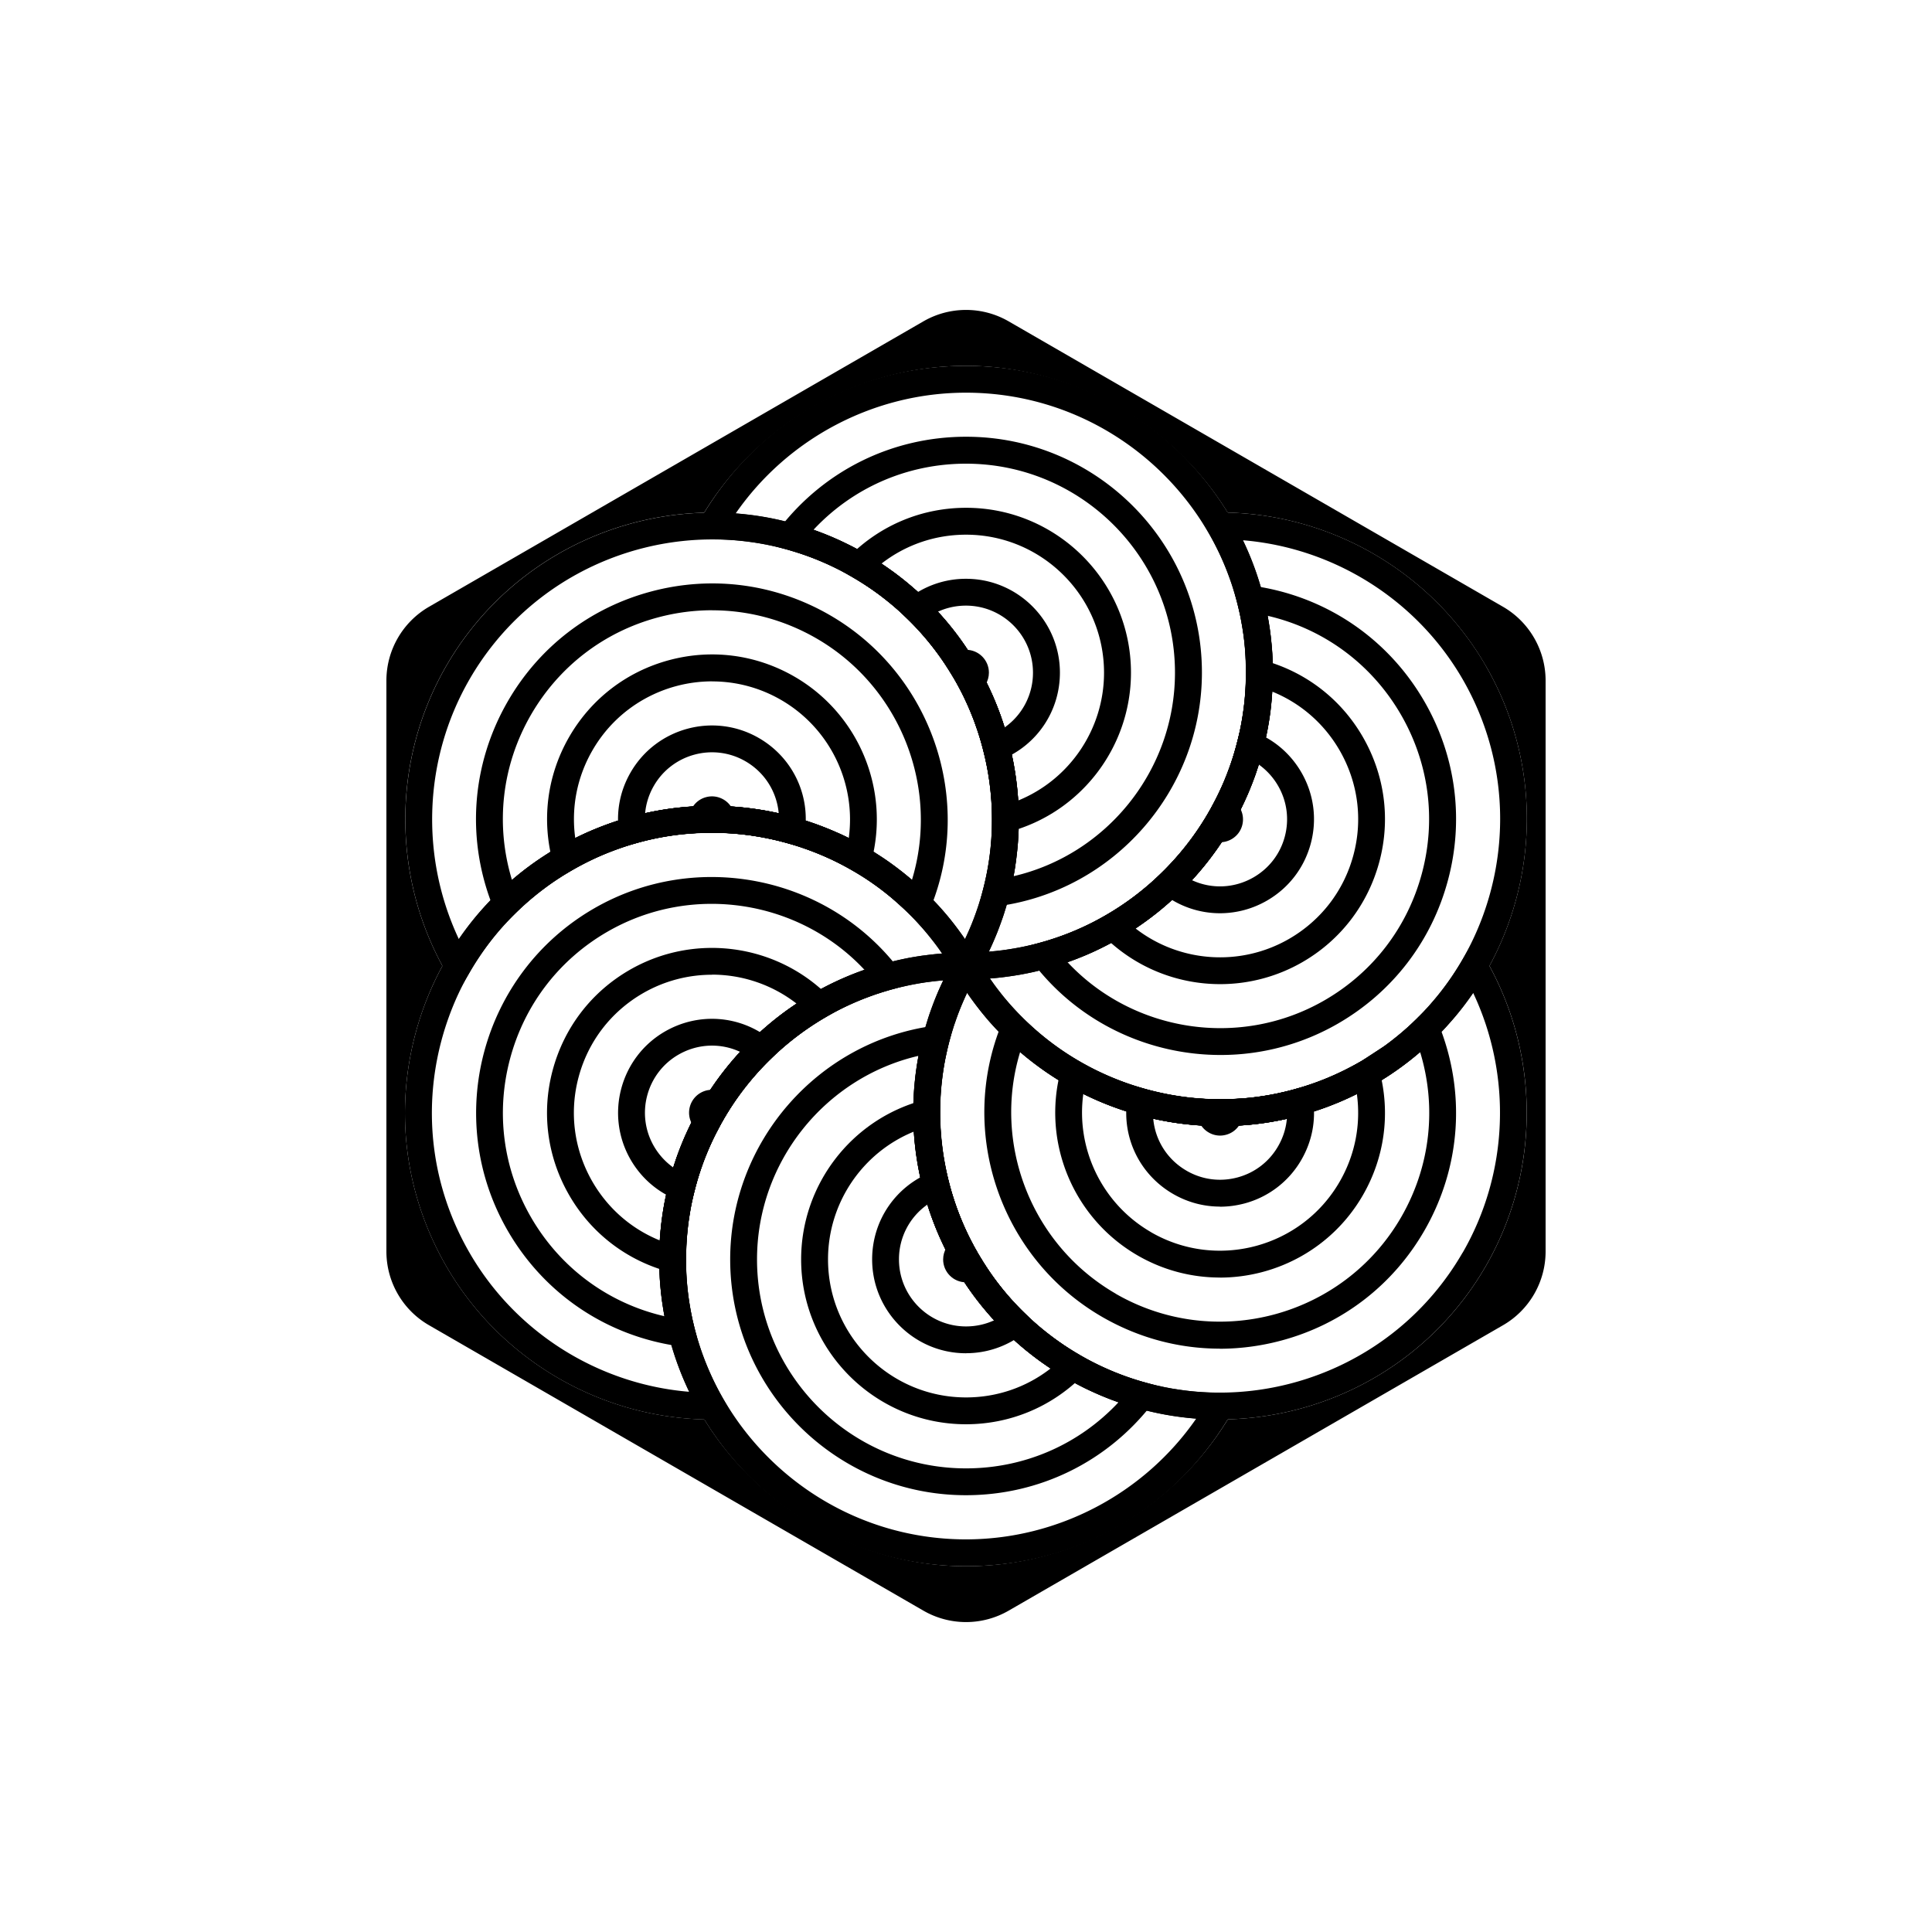 <svg data-name="Layer 1" xmlns="http://www.w3.org/2000/svg" viewBox="0 0 360 360"><path fill="currentColor" d="M280.06 113.06l-92.11-53.18a15.883 15.883 0 00-15.89 0l-92.11 53.18A15.896 15.896 0 0072 126.82v106.36c0 5.68 3.03 10.93 7.95 13.76l92.11 53.18a15.883 15.883 0 0015.89 0l92.11-53.18c4.91-2.83 7.94-8.08 7.94-13.76V126.82c0-5.67-3.03-10.92-7.94-13.76zm-3.2 122.86c-10.3 17.84-28.84 28.03-48.07 28.55-10.35 16.92-28.92 27.37-48.79 27.37s-38.69-10.96-48.75-27.35c-19.83-.51-38.16-11.36-48.1-28.57-7.64-13.23-9.67-28.63-5.72-43.38 1.19-4.42 2.87-8.63 5.01-12.56-9.46-17.42-9.22-38.7.71-55.9 10.3-17.83 28.83-28.03 48.06-28.55 10.36-16.92 28.92-27.36 48.79-27.36s38.7 10.95 48.76 27.34c19.83.51 38.16 11.37 48.1 28.57 10.3 17.84 9.86 38.99.68 55.9 9.48 17.42 9.26 38.73-.68 55.94z"/><g fill="currentColor"><path d="M225.99 149.96c.16-.3.32-.59.46-.89-.19.36-.37.71-.56 1.06.04-.06.07-.11.1-.17zm-6.06 8.91c-.74.89-1.52 1.74-2.32 2.58-.18.19-.36.37-.54.56-.44.44-.88.88-1.33 1.3.22-.19.44-.4.65-.61.24-.24.47-.49.71-.73.12-.12.23-.24.35-.36 1.12-1.15 2.19-2.34 3.21-3.59 1.32-1.64 2.55-3.37 3.67-5.16.56-.91 1.09-1.83 1.56-2.73a52.202 52.202 0 01-5.85 8.61c-.04.04-.08.09-.11.13zm-4.19 4.44c-.87.81-1.76 1.6-2.68 2.36.92-.74 1.81-1.52 2.68-2.36zm-9.58 7.17c2.43-1.41 4.74-3.01 6.9-4.81a52.306 52.306 0 01-8.96 5.93c.7-.35 1.38-.73 2.06-1.12zm-2.06 1.12c-2.48 1.29-5.08 2.4-7.77 3.29 2.68-.88 5.28-1.97 7.77-3.29zm-10.19 4.03c.42-.12.83-.24 1.24-.36-.54.16-1.09.31-1.64.46.13-.04.27-.06.4-.1zm-.4.1zm-1.89.47c-1.2.27-2.42.5-3.65.69 1.23-.18 2.45-.41 3.65-.69zm-5.61-2.96c.13-.33.25-.66.37-.99.16-.43.31-.86.46-1.29.15-.43.29-.86.42-1.3.11-.35.22-.7.31-1.05.03-.09.06-.18.08-.26.13-.44.25-.88.36-1.32.15-.59.3-1.17.43-1.76.15-.67.29-1.34.41-2.01a59 59 0 00.23-1.3c.02-.09.03-.17.05-.25l.12-.86c.06-.39.11-.77.15-1.16.07-.49.12-.97.17-1.46.06-.54.1-1.09.14-1.64.01-.21.03-.43.04-.65.02-.39.04-.79.05-1.18v-.31c.02-.63.03-1.25.03-1.87s-.01-1.18-.03-1.77c-.02-.55-.05-1.11-.08-1.66-.02-.3-.04-.61-.07-.91-.02-.26-.04-.52-.07-.78 0-.17-.02-.35-.05-.52-.02-.3-.05-.6-.1-.9l-.06-.51c-.06-.49-.13-.98-.21-1.47 0-.1-.02-.2-.04-.29-.05-.3-.1-.61-.16-.92-.01-.14-.04-.28-.07-.41-.02-.19-.06-.37-.1-.55-.03-.13-.05-.27-.09-.4 0-.1-.03-.19-.05-.28-.03-.2-.07-.41-.13-.61 0-.05-.01-.09-.03-.14 0-.06-.02-.12-.04-.18-.12-.56-.26-1.12-.4-1.67-.26-1.04-.55-2.06-.87-3.08-.02-.08-.04-.17-.08-.25-.17-.52-.34-1.04-.52-1.56-.07-.24-.15-.47-.25-.7-.12-.34-.25-.68-.38-1.02a.917.917 0 00-.09-.23c-.16-.42-.33-.83-.5-1.24-.01-.03-.02-.07-.04-.1-.17-.38-.33-.76-.5-1.13-.14-.32-.28-.63-.43-.94-.18-.39-.37-.78-.57-1.17-.37.78-.98 1.44-1.77 1.87l-2.21 1.21-1.01-1.89c.4.75.78 1.51 1.13 2.29 0 .02.02.03.02.05.03.06.05.11.08.16.04.08.07.15.1.23.37.81.72 1.63 1.03 2.46.05.09.08.18.11.26.02.04.03.08.05.12.17.44.33.89.48 1.34.46 1.26.86 2.56 1.21 3.87.15.56.29 1.13.42 1.69 0 .04.02.09.03.13.04.14.07.29.09.43.89 3.95 1.3 7.94 1.25 11.9 0 .9-.04 1.8-.1 2.7-.21 3.5-.79 6.96-1.72 10.35-.07.28-.15.55-.24.82-.05.2-.1.39-.17.58-.13.46-.28.91-.43 1.36a54.043 54.043 0 01-1.19 3.22c-.37.9-.76 1.78-1.18 2.66-.4.84-.82 1.68-1.28 2.5 0 .01-.01.02-.01.02-.22.42-.45.82-.68 1.23l.71-1.23c.48-.01.96-.02 1.45-.02s.94-.01 1.41-.02h.02c.94-.02 1.88-.07 2.81-.15.52-1.07.99-2.15 1.43-3.23.12-.28.23-.57.34-.86zm-35.17-74.78c.59.2 1.18.41 1.77.63-.34-.13-.69-.26-1.03-.38-.25-.09-.49-.17-.74-.25zm-3.58-1.07c.6.16 1.2.33 1.8.51-.38-.12-.76-.23-1.15-.34-.22-.06-.43-.12-.65-.17zm89.88 26.17v-.19c0-.12 0-.23-.01-.34 0-.18-.01-.36-.02-.54 0-.11 0-.23-.02-.34v-.09c-.02-.37-.05-.75-.08-1.12-.03-.48-.08-.97-.13-1.45-.04-.48-.09-.96-.16-1.43-.05-.45-.11-.88-.18-1.31-.01-.04-.01-.08-.02-.11-.05-.33-.1-.66-.16-.99-.04-.25-.08-.5-.13-.75l-.03-.16-.06-.32c-.06-.32-.13-.63-.2-.95-.14-.69-.3-1.39-.48-2.07-.03-.14-.06-.27-.1-.41 0-.05-.02-.09-.04-.14-.13-.49-.26-.98-.4-1.46a57.275 57.275 0 00-6.15-13.88c-10.06-16.39-28.15-27.34-48.76-27.34s-38.43 10.44-48.79 27.36c-.24.4-.48.8-.72 1.21l-2.17 3.75h4.34c3.97 0 7.9.44 11.69 1.33.55.12 1.1.26 1.64.41.2.04.39.1.58.15.32.09.63.18.94.28.39.11.77.23 1.16.36.26.07.52.16.77.25.98.33 1.95.69 2.9 1.08.61.25 1.23.52 1.84.79.98.45 1.96.92 2.91 1.43.08.05.16.09.24.13.27.14.54.29.8.44.13.07.26.15.39.22.04.02.07.05.11.07s.07.04.11.06l.07.05c.35.2.7.41 1.05.62.03.01.05.02.07.05.25.15.51.31.76.47.31.19.61.39.92.6.43.28.85.57 1.26.86.08.05.15.1.23.16.73.52 1.44 1.07 2.14 1.63.22.18.44.35.66.53.64.53 1.27 1.08 1.89 1.64.38.34.74.69 1.11 1.05.08.08.17.16.25.24.68.66 1.34 1.34 1.98 2.04.09.09.17.19.25.28.63.7 1.24 1.41 1.83 2.14.06.07.12.15.18.22 1.29 1.62 2.49 3.32 3.59 5.09.26.4.51.82.76 1.24.29.5.59 1 .86 1.52l.06.12.18.34c.4.75.78 1.51 1.13 2.29 0 .02.02.03.02.05.03.06.05.11.08.16.04.08.07.15.1.23.37.81.71 1.63 1.03 2.46.05.09.08.18.11.26.18.48.36.97.53 1.46.53 1.49.98 3.01 1.37 4.54.13.53.26 1.05.38 1.58.21.93.39 1.87.55 2.8.11.64.19 1.29.27 1.94.04.3.09.59.12.89.07.65.12 1.31.17 1.96.02.31.05.61.07.92.03.59.04 1.18.05 1.77 0 .44.02.87.02 1.31 0 1-.04 2-.09 3-.2 3.18-.71 6.33-1.49 9.43l-.12.48c-.11.42-.23.84-.35 1.27-.05.2-.1.39-.17.58-.13.45-.28.91-.43 1.36-.18.55-.38 1.1-.58 1.65-.19.53-.4 1.05-.61 1.57-.37.9-.76 1.78-1.18 2.66-.4.84-.82 1.68-1.28 2.5 0 .01-.01.02-.01.02-.22.42-.45.82-.68 1.23l-.72 1.25-.02.03-1.43 2.47h4.33c.49 0 .98-.01 1.46-.02h.03c.92-.02 1.84-.07 2.75-.14.07 0 .13-.01.19-.01.92-.07 1.83-.16 2.73-.28.1-.01.2-.02.29-.04.89-.11 1.77-.25 2.65-.4l1.4-.27c.71-.15 1.42-.31 2.13-.49.67-.16 1.33-.33 1.99-.52.91-.25 1.8-.53 2.69-.84.35-.12.71-.24 1.06-.37.09-.02.18-.05.26-.09 2.55-.94 5.02-2.05 7.39-3.33 4.11-2.21 7.92-4.91 11.34-8.02 3.41-3.09 6.44-6.58 9.03-10.4.08-.13.16-.25.24-.37a56.674 56.674 0 003.4-5.83c.04-.09.09-.18.13-.27 0 0 .02-.03.03-.04.12-.22.23-.45.33-.67.02-.04.05-.08.06-.13.58-1.21 1.11-2.44 1.61-3.7.13-.33.26-.67.39-1.01.08-.2.16-.41.23-.62.09-.25.18-.51.27-.77.02-.07.05-.15.07-.22.03-.08.06-.16.08-.24l.27-.81c0-.05.03-.09.04-.14.02-.05.03-.1.05-.15.19-.62.37-1.25.54-1.88l.21-.79.06-.24c.14-.55.28-1.11.4-1.67.03-.11.05-.22.07-.33.05-.2.09-.4.13-.59l.15-.76c.09-.48.18-.97.26-1.46l.06-.4.03-.17c.02-.11.04-.22.05-.33.04-.27.08-.54.11-.82 0-.07.02-.15.04-.23.04-.31.07-.62.1-.93l.06-.54c.02-.19.04-.37.05-.56.02-.19.04-.37.05-.56v-.13c.01-.07.02-.13.02-.2.02-.18.03-.35.04-.53.01-.11.01-.22.02-.33.03-.43.05-.86.06-1.29.01-.1.02-.21.01-.31.02-.34.03-.68.03-1.02.01-.18.01-.36.01-.54v-.46c0-.56-.01-1.12-.03-1.68zM204.1 171.6c-2.48 1.29-5.08 2.4-7.77 3.29-.39.12-.77.25-1.16.37 0 0-.01.01-.02.01-.54.16-1.09.31-1.64.46-.63.17-1.25.33-1.89.47-1.2.27-2.42.5-3.65.69-.39.06-.78.12-1.17.17-.08.02-.17.03-.26.03-.66.09-1.33.16-2 .21-.1 0-.2.02-.3.03.52-1.07.99-2.15 1.43-3.23.12-.28.23-.57.34-.86.13-.33.25-.66.37-.99.16-.43.31-.86.46-1.29.15-.43.29-.86.42-1.3.11-.35.22-.7.31-1.05.03-.09.06-.18.08-.26.13-.44.25-.88.36-1.32.15-.59.3-1.17.43-1.76.15-.67.29-1.34.41-2.01a59 59 0 00.23-1.3c.02-.09.03-.17.05-.25l.12-.86c.06-.39.11-.77.15-1.16.07-.49.12-.97.17-1.46.06-.54.1-1.09.14-1.64.01-.21.03-.43.04-.65.02-.39.04-.79.05-1.18v-.31c.02-.63.03-1.25.03-1.87s-.01-1.18-.03-1.77c-.02-.55-.05-1.11-.08-1.66-.02-.3-.04-.61-.07-.91-.02-.26-.04-.52-.07-.78 0-.17-.02-.35-.05-.52-.02-.3-.05-.6-.1-.9l-.06-.51c-.06-.49-.13-.98-.21-1.47 0-.1-.02-.2-.04-.29-.05-.3-.1-.61-.16-.92-.01-.14-.04-.28-.07-.41-.02-.19-.06-.37-.1-.55-.03-.13-.05-.27-.09-.4 0-.1-.03-.19-.05-.28-.03-.2-.07-.41-.13-.61 0-.05-.01-.09-.03-.14 0-.06-.02-.12-.04-.18-.12-.56-.26-1.12-.4-1.67-.26-1.04-.55-2.06-.87-3.08-.02-.08-.04-.17-.08-.25-.17-.52-.34-1.04-.52-1.56-.07-.24-.15-.47-.25-.7-.12-.34-.25-.68-.38-1.02a.917.917 0 00-.09-.23c-.16-.42-.33-.83-.5-1.24-.01-.03-.02-.07-.04-.1-.17-.38-.33-.76-.5-1.13-.14-.32-.28-.63-.43-.94-.18-.39-.37-.78-.57-1.17-.25-.51-.5-1-.77-1.5-.59-1.11-1.21-2.18-1.83-3.17-.3-.48-.61-.96-.92-1.44-.06-.09-.11-.17-.18-.26-.2-.31-.42-.62-.63-.93-.39-.57-.8-1.13-1.22-1.68-.25-.33-.5-.66-.76-.98a.896.896 0 00-.15-.19c-.15-.2-.3-.39-.46-.57-.26-.33-.53-.65-.81-.97-.37-.44-.76-.87-1.15-1.3-.06-.07-.13-.14-.19-.21-.72-.78-1.46-1.54-2.22-2.27-.49-.48-.99-.96-1.5-1.41-.16-.16-.33-.31-.5-.45-.24-.22-.48-.44-.73-.64a48.285 48.285 0 00-2.7-2.17c-.27-.21-.54-.41-.82-.61l-1.22-.86c-.15-.1-.3-.2-.45-.31-.12-.08-.25-.17-.38-.25-.39-.26-.79-.51-1.18-.76-.5-.31-1-.61-1.5-.91l-.32-.19s-.05-.03-.08-.05c-.48-.27-.97-.55-1.46-.81a.746.746 0 01-.12-.07s-.02 0-.03-.01c-.04-.02-.08-.05-.12-.07-.38-.2-.76-.4-1.14-.58-.4-.2-.79-.39-1.19-.58-.33-.16-.66-.31-.99-.46-.14-.06-.27-.12-.41-.18-.4-.18-.8-.35-1.2-.52-.05-.02-.1-.04-.14-.05-.38-.17-.77-.32-1.15-.47-.2-.07-.4-.15-.6-.22-.34-.13-.69-.26-1.03-.38-.25-.09-.49-.17-.74-.25-.59-.2-1.19-.38-1.78-.56-.38-.12-.76-.23-1.15-.34-.22-.06-.43-.12-.65-.17-.32-.09-.64-.17-.96-.25-3-.75-6.08-1.24-9.2-1.48 9.69-13.97 25.76-22.49 42.9-22.49 22.03 0 40.91 13.72 48.55 33.05.15.4.3.8.45 1.19.29.8.57 1.61.82 2.43a48.066 48.066 0 011.01 3.73c.08.34.16.69.23 1.04.03.1.05.19.06.29.08.4.16.8.23 1.21.08.41.15.82.21 1.24.14.88.26 1.76.34 2.65.04.41.08.82.11 1.23v.14c.03.43.06.85.08 1.28.02.44.04.89.05 1.34.01.36.02.72.02 1.08v.35c0 .61-.01 1.21-.04 1.82-.01.47-.04.95-.07 1.42-.03.51-.07 1.02-.11 1.53-.11 1.12-.25 2.24-.43 3.35-.08.5-.16 1.01-.26 1.51-.13.71-.28 1.43-.45 2.13-.08.33-.16.66-.25.99-.12.51-.26 1.02-.41 1.53-.1.38-.22.77-.34 1.15-.16.52-.33 1.05-.51 1.56-.14.39-.27.77-.42 1.15-.13.36-.27.72-.41 1.08-.02.05-.04.11-.07.16-.27.71-.57 1.41-.9 2.1-.34.74-.69 1.46-1.05 2.17-.19.36-.37.71-.56 1.06a52.202 52.202 0 01-5.85 8.61 51.431 51.431 0 01-2.43 2.71c-.18.19-.36.37-.54.56-.44.44-.88.88-1.33 1.3-.87.81-1.76 1.6-2.68 2.36a52.306 52.306 0 01-8.96 5.93z"/><path d="M182.23 169.37l.94-3.6a51.94 51.94 0 001.67-13.18c-.01-4.3-.56-8.59-1.62-12.75-1.03-4.1-2.56-8.07-4.56-11.8-.53-1-1.1-1.97-1.67-2.88-2.24-3.62-4.9-6.93-7.92-9.86a51.552 51.552 0 00-10.24-7.77l-.3-.18a51.64 51.64 0 00-11.95-4.98l-3.6-.99 2.29-2.95c8.39-10.83 21.06-17.05 34.75-17.05 24.23 0 43.94 19.71 43.94 43.94 0 21.91-16.35 40.63-38.02 43.54l-3.69.5zm-20.67-66.02a56.2 56.2 0 0110.98 8.37c3.32 3.2 6.24 6.84 8.68 10.8.63.99 1.25 2.06 1.84 3.17 2.19 4.09 3.87 8.44 5 12.93 1.17 4.54 1.76 9.25 1.78 13.96 0 3.58-.32 7.16-.99 10.69 17.39-4.04 30.09-19.74 30.09-37.93 0-21.47-17.47-38.94-38.94-38.94-10.9 0-21.07 4.45-28.42 12.32 3.32 1.16 6.52 2.63 9.58 4.4l.4.24z"/><path d="M184.85 155.84v-3.25c-.02-4.3-.57-8.59-1.63-12.75-1.03-4.1-2.56-8.07-4.56-11.8-.53-1-1.1-1.97-1.67-2.88-2.24-3.62-4.9-6.93-7.92-9.86a51.552 51.552 0 00-10.24-7.77l-2.82-1.63 2.31-2.3c5.81-5.79 13.51-8.98 21.7-8.98 16.94 0 30.72 13.78 30.72 30.72 0 13.88-9.35 26.08-22.73 29.66l-3.14.84zm-20.61-50.82c3 1.98 5.78 4.23 8.3 6.7 3.32 3.2 6.24 6.84 8.68 10.8.63.99 1.25 2.06 1.84 3.17 2.19 4.09 3.87 8.44 5 12.93.88 3.44 1.44 6.98 1.67 10.54 9.56-3.89 15.99-13.27 15.99-23.81 0-14.18-11.54-25.72-25.72-25.72-5.78 0-11.27 1.9-15.76 5.4z"/><path d="M183.91 142.62l-.7-2.78a51.86 51.86 0 00-4.56-11.79c-.53-1-1.1-1.97-1.67-2.88-2.24-3.62-4.9-6.93-7.92-9.86l-2.07-2 2.27-1.77a17.35 17.35 0 0110.75-3.69c9.64 0 17.49 7.85 17.49 17.49 0 7.17-4.29 13.53-10.92 16.21l-2.66 1.08zm-9.15-28.63c2.42 2.62 4.58 5.48 6.46 8.53.63.99 1.25 2.06 1.84 3.17 1.69 3.16 3.07 6.46 4.13 9.86a12.43 12.43 0 005.29-10.21c0-6.89-5.6-12.49-12.49-12.49-1.84 0-3.62.39-5.24 1.14z"/><path d="M181.77 125.33c0 .66-.37 1.24-.91 1.53-.55-1.03-1.14-2.05-1.76-3.04a1.75 1.75 0 012.67 1.5z"/><path d="M179.85 130.27l-1.19-2.22c-.54-1-1.1-1.97-1.67-2.88l-1.34-2.13 2.14-1.33c.67-.41 1.44-.63 2.22-.63 2.35 0 4.26 1.91 4.26 4.26 0 1.55-.85 2.98-2.21 3.73l-2.21 1.21zm-.21-5.58c-.23.14-.36.38-.36.64 0 .53.65.89 1.11.64l-.74-1.29z"/><path d="M179.01 173.87a54.326 54.326 0 00-5.08-6.11c-.06-.07-.13-.14-.2-.21-.31-.33-.63-.65-.96-.97a51.941 51.941 0 00-2.69-2.48.58.58 0 00-.15-.13c-.41-.35-.82-.7-1.25-1.04-.41-.34-.83-.67-1.26-.99a54.15 54.15 0 00-3.96-2.78l-.24-.15-.44-.29c-.14-.09-.28-.17-.42-.25 0-.02-.02-.02-.04-.02-.38-.23-.76-.46-1.15-.68-.99-.57-2-1.11-3.03-1.61s-.06-.04-.09-.05c-.01-.01-.02-.02-.03-.02l-1.08-.51c-.16-.08-.32-.15-.48-.23-.24-.11-.49-.22-.73-.31-.29-.14-.59-.27-.89-.39-.01-.01-.02-.01-.03-.01-.52-.22-1.04-.43-1.56-.63 0-.01-.03-.02-.05-.02l-1.2-.45c-.15-.05-.3-.11-.45-.16l-.54-.18c-.09-.04-.18-.07-.27-.09-.2-.07-.39-.13-.59-.19l-.27-.09c-.07-.03-.15-.05-.22-.07-.28-.08-.56-.17-.84-.25-.22-.07-.44-.13-.67-.19-.43-.12-.87-.24-1.31-.35-.28-.08-.57-.15-.85-.21-.3-.08-.59-.15-.89-.21-.28-.07-.55-.13-.83-.18-.16-.04-.32-.07-.48-.1-.12-.03-.25-.06-.38-.08l-.79-.15c-.02 0-.05-.01-.07-.01-.02-.01-.05-.01-.07-.01l-1.07-.18c-.12-.02-.24-.04-.36-.05-.55-.08-1.1-.16-1.66-.22-.45-.06-.9-.11-1.36-.15-.07-.01-.14-.02-.21-.02-.36-.04-.73-.07-1.09-.09-.19 0-.37-.03-.56-.04.5.72.76 1.58.74 2.48l-.06 2.52-2.05-.07c.9.04 1.8.1 2.7.19.38.03.76.07 1.14.12.73.08 1.47.18 2.2.31.3.04.6.09.9.15.21.03.42.07.64.12.39.07.78.15 1.18.24.12.02.25.05.37.08.33.06.65.14.98.23.13.02.25.05.38.09.06 0 .13.03.19.05.05 0 .09.02.14.04.18.03.36.08.54.13.22.06.44.12.66.19.06.01.13.03.19.05.16.04.31.08.47.14.82.23 1.62.49 2.42.78.51.17 1.01.35 1.51.55 1.01.38 2 .79 2.97 1.24.47.21.93.43 1.39.66.05.01.09.03.13.06.46.23.92.46 1.37.71.83.43 1.64.89 2.44 1.37.07.04.13.08.2.12 2.91 1.78 5.64 3.84 8.14 6.17 0 0 .02 0 .02.01.41.37.8.75 1.19 1.14.19.18.38.37.56.55a50.77 50.77 0 014.08 4.69 48.1 48.1 0 011.68 2.29c.54.77 1.05 1.56 1.53 2.36l.02.02c.25.4.49.8.72 1.2l-.71-1.23c.23-.42.47-.85.71-1.27.23-.41.46-.81.68-1.23 0 0 .01-.01.01-.02.46-.82.88-1.66 1.28-2.5-.02-.03-.04-.05-.06-.08-.24-.35-.49-.71-.74-1.05zm-20.49-66.51c-.13-.07-.26-.15-.39-.22-.26-.15-.53-.3-.8-.44.34.18.67.37 1.01.57l.18.09zm-4.34-2.22zm35.63 45.67c0-.56-.04-1.11-.07-1.66-.02-.3-.05-.61-.08-.91-.01-.26-.03-.52-.07-.78 0-.17-.02-.35-.05-.52-.02-.3-.05-.6-.1-.9l-.06-.51c-.06-.49-.13-.98-.21-1.47 0-.1-.02-.2-.04-.29-.05-.3-.1-.61-.16-.92-.01-.14-.04-.28-.07-.41-.02-.19-.06-.37-.1-.55-.04-.23-.08-.45-.14-.68-.03-.2-.07-.41-.13-.61 0-.05-.01-.09-.03-.14 0-.06-.02-.12-.04-.18-.12-.56-.26-1.12-.4-1.67-.05-.25-.11-.49-.18-.74-.21-.78-.43-1.55-.68-2.32l-.01-.02c-.02-.08-.04-.17-.08-.25-.15-.52-.33-1.04-.52-1.56-.07-.24-.15-.47-.25-.7-.12-.34-.25-.68-.38-1.02a.917.917 0 00-.09-.23c-.16-.42-.33-.83-.5-1.24-.01-.03-.02-.07-.04-.1-.46-1.11-.96-2.19-1.49-3.26-.17-.34-.36-.66-.53-1-.08-.16-.16-.32-.25-.48-.08-.16-.17-.31-.26-.47a54.7 54.7 0 00-1.43-2.47c-.05-.08-.09-.16-.14-.23-.04-.07-.09-.14-.14-.21-.25-.4-.49-.82-.75-1.22-.72-1.11-1.49-2.19-2.3-3.24a54.669 54.669 0 00-3.26-3.87 53.814 53.814 0 00-3.72-3.68c-.36-.33-.74-.64-1.1-.95-.05-.04-.1-.09-.15-.13-.03-.02-.06-.05-.08-.07-.71-.6-1.43-1.19-2.17-1.75-.15-.11-.29-.23-.44-.34-.18-.14-.37-.28-.55-.42l-.27-.19-1.22-.86c-.15-.1-.3-.2-.45-.31-.12-.08-.25-.17-.38-.25-.39-.26-.79-.51-1.18-.76-.5-.31-1-.61-1.5-.91l-.32-.19s-.05-.03-.08-.05c-.48-.27-.97-.55-1.46-.81a.746.746 0 01-.12-.07s-.02 0-.03-.01c-.42-.22-.84-.44-1.26-.65-.4-.2-.79-.39-1.19-.58-.33-.16-.66-.31-.99-.46-.14-.06-.27-.12-.41-.18-.44-.2-.89-.39-1.34-.57-.58-.24-1.17-.47-1.75-.69-.59-.22-1.18-.43-1.77-.63-.59-.2-1.19-.38-1.78-.56-.6-.18-1.2-.35-1.8-.51-.32-.08-.64-.17-.97-.24a56.735 56.735 0 00-15.08-1.62c-19.23.52-37.76 10.72-48.06 28.55-9.93 17.2-10.17 38.48-.71 55.9.22.43.46.85.7 1.27l2.16 3.75 1.55-2.69.62-1.06c.59-1.03 1.22-2.04 1.87-3.02.66-.98 1.35-1.93 2.06-2.86.36-.46.73-.92 1.1-1.37.75-.9 1.53-1.77 2.33-2.61.39-.4.78-.8 1.18-1.19l.06-.06c.77-.75 1.55-1.48 2.36-2.19.41-.35.82-.7 1.24-1.04.27-.23.55-.45.84-.67.21-.17.43-.34.65-.5.71-.54 1.44-1.07 2.19-1.57.32-.22.65-.44.99-.65.36-.24.73-.47 1.1-.69l.54-.33c.09-.05.18-.1.27-.16.07-.04.15-.09.23-.13.03-.02.05-.03.08-.05 2.39-1.38 4.85-2.56 7.37-3.52.5-.19 1-.37 1.5-.55 1.01-.35 2.03-.67 3.06-.96.97-.28 1.95-.52 2.93-.74l.27-.06c.93-.2 1.86-.37 2.8-.52.11-.02.21-.03.32-.05.95-.14 1.91-.26 2.88-.35.07 0 .14-.01.22-.02 1.03-.09 2.05-.15 3.09-.18 1.06-.04 2.17-.04 3.28-.01h.06c.35.01.71.03 1.06.05.7.04 1.4.08 2.1.15l1.14.12c.73.08 1.47.18 2.2.31.3.04.6.09.9.15.21.03.42.07.64.12.39.07.79.15 1.18.24.12.02.25.05.37.08.33.07.66.15.98.23.13.02.25.05.38.09.06 0 .13.03.19.05.05 0 .09.02.14.04.4.1.8.21 1.2.32.06.01.13.03.19.05.16.05.32.09.47.14.82.23 1.62.49 2.42.78.51.17 1.01.36 1.51.55 1 .38 1.99.8 2.97 1.24.47.21.93.43 1.39.66.05.01.09.03.13.06.46.23.92.47 1.37.71.57.29 1.11.62 1.66.93 1.35.79 2.68 1.63 3.95 2.54.89.62 1.74 1.28 2.58 1.96.04.04.09.07.13.11.33.26.64.53.95.8.19.16.38.33.56.5.73.65 1.45 1.3 2.15 1.99.76.74 1.48 1.51 2.19 2.31.08.09.17.18.26.28.75.85 1.48 1.74 2.19 2.65.58.74 1.13 1.51 1.66 2.29h.01c.54.77 1.05 1.56 1.53 2.36l.02.02c.25.4.49.8.72 1.2l.72 1.25v.02l1.44 2.48.09-.16 1.36-2.34v-.02l.72-1.23c.24-.42.48-.84.71-1.27l.02-.02c.44-.81.86-1.63 1.25-2.46.04-.06.06-.11.09-.17.52-1.07.99-2.15 1.43-3.23.12-.28.23-.57.34-.86.13-.33.25-.66.37-.99.16-.43.31-.86.46-1.29.15-.43.29-.86.42-1.3.12-.35.22-.7.32-1.05.03-.08.06-.17.07-.26.3-1.02.57-2.04.79-3.08.16-.66.3-1.34.42-2.01.11-.51.2-1.03.27-1.55l.12-.86c.06-.39.11-.77.15-1.16v-.08c.07-.54.13-1.07.18-1.61.05-.47.09-.93.12-1.41.01-.21.03-.43.04-.65l.03-.55c.02-.31.04-.63.04-.95.04-1.21.04-2.42-.01-3.63zm-33.35 4.54c-.24-.11-.49-.22-.73-.31-.29-.14-.59-.27-.89-.39-.01-.01-.02-.01-.03-.01-.52-.22-1.04-.43-1.56-.63 0-.01-.03-.02-.05-.02l-1.2-.45c-.15-.05-.3-.11-.45-.16l-.54-.18c-.09-.04-.18-.07-.27-.09-.2-.07-.39-.13-.59-.19l-.27-.09c-.07-.03-.15-.05-.22-.07-.28-.08-.56-.17-.84-.25-.22-.07-.44-.13-.67-.19-.43-.12-.87-.24-1.31-.35-.28-.08-.57-.15-.85-.21-.3-.08-.59-.15-.89-.21-.28-.07-.55-.13-.83-.18-.16-.04-.32-.07-.48-.1-.12-.03-.25-.06-.38-.08l-.79-.15c-.02 0-.05-.01-.07-.01-.02-.01-.05-.01-.07-.01l-1.07-.18c-.12-.02-.24-.04-.36-.05-.55-.08-1.1-.16-1.66-.22-.45-.06-.9-.11-1.36-.15-.07-.01-.14-.02-.21-.02-.36-.04-.73-.07-1.09-.09-.19 0-.37-.03-.56-.04-.56-.03-1.12-.06-1.68-.08-.58-.02-1.16-.02-1.73-.02-.66 0-1.3.01-1.93.03-.56.02-1.13.04-1.69.08-.02-.01-.03 0-.05 0-.56.03-1.12.07-1.68.13-.03 0-.06 0-.1.01-.45.03-.89.08-1.33.13-.61.07-1.22.15-1.82.25-.28.04-.55.08-.82.13-.34.05-.68.11-1.02.18-.39.07-.79.15-1.18.23-.31.06-.62.13-.93.2-1.04.23-2.06.49-3.07.78-.55.15-1.1.32-1.64.49-.11.03-.23.07-.34.11-.47.14-.94.3-1.41.47-.49.17-.98.35-1.47.54-.06.02-.13.04-.2.07-.48.19-.96.38-1.44.58-.34.14-.69.29-1.03.44-.19.08-.37.17-.56.25a45.836 45.836 0 00-1.57.75c-1.04.51-2.07 1.05-3.08 1.63-.11.05-.22.12-.33.18-.51.3-1.02.6-1.52.91-.17.1-.33.2-.49.31-.15.09-.28.18-.42.27-.17.1-.33.21-.49.32-.11.06-.21.13-.31.2-.07.04-.13.09-.2.13-.05.03-.09.06-.14.1-.33.22-.67.45-1 .69l-.21.15c-.15.1-.3.21-.44.32-.13.09-.25.18-.37.27-.32.24-.65.48-.96.73-.04.03-.08.06-.11.09-.28.21-.55.43-.83.66-.02 0-.03.02-.05.04-.07.06-.15.13-.23.19-.37.3-.73.61-1.1.93a60.504 60.504 0 00-3.81 3.62 55.632 55.632 0 00-5.89 7.23c-7.24-15.39-6.58-33.56 1.99-48.41 9.88-17.11 28.05-26.5 46.54-26.05h.15c1.89.05 3.79.21 5.68.47.24.03.48.07.72.1a57.955 57.955 0 013.79.71c.54.13 1.09.26 1.64.41.51.13 1.02.27 1.52.43.39.11.77.23 1.16.36.26.08.51.16.77.25.97.33 1.94.69 2.9 1.08.61.25 1.23.52 1.84.79.98.45 1.95.92 2.91 1.43.08.05.16.09.24.13.34.18.67.37 1.01.57l.18.09c.04.02.07.05.11.07s.07.04.11.06c.38.22.75.44 1.12.67.03.01.05.02.07.05.26.14.51.3.76.47.31.19.61.39.92.6.42.27.84.56 1.26.86a49.922 49.922 0 015.15 4.16c.02 0 .04.02.05.04a51.381 51.381 0 0110.53 13.58l.06.12.18.34c.4.75.78 1.51 1.13 2.29 0 .02.02.03.02.05.03.06.05.11.08.16.04.08.07.15.1.23.37.81.72 1.63 1.03 2.46.05.09.08.18.11.26.02.04.03.08.05.12.17.44.33.89.48 1.34.46 1.26.86 2.56 1.21 3.87.15.56.29 1.13.42 1.69 0 .04.02.09.03.13.04.14.07.29.09.43.89 3.95 1.3 7.94 1.25 11.9 0 .9-.04 1.8-.1 2.7-.21 3.5-.79 6.96-1.72 10.35-.07.28-.15.55-.24.82-.05.2-.1.39-.17.58-.13.46-.28.91-.43 1.36a54.043 54.043 0 01-1.19 3.22c-.37.9-.76 1.78-1.18 2.66-.02-.03-.04-.05-.06-.08-.24-.35-.49-.71-.74-1.05a54.326 54.326 0 00-5.08-6.11c-.06-.07-.13-.14-.2-.21-.31-.33-.63-.65-.96-.97a51.941 51.941 0 00-2.69-2.48.58.58 0 00-.15-.13c-.41-.35-.82-.7-1.25-1.04-.41-.34-.83-.67-1.26-.99a54.15 54.15 0 00-3.96-2.78l-.24-.15-.44-.29c-.14-.09-.28-.17-.42-.25 0-.02-.02-.02-.04-.02-.38-.23-.76-.46-1.15-.68-.99-.57-2-1.11-3.03-1.61s-.06-.04-.09-.05c-.01-.01-.02-.02-.03-.02l-1.08-.51c-.16-.08-.32-.15-.48-.23z"/><path d="M93.41 172.77L92 169.32c-5.19-12.69-4.23-26.76 2.61-38.62 5.87-10.17 15.34-17.44 26.68-20.47 11.34-3.04 23.18-1.48 33.34 4.39 18.97 10.96 27.01 34.47 18.7 54.7l-1.42 3.44-2.65-2.61a51.668 51.668 0 00-10.58-8.04 52.2 52.2 0 00-11.85-4.97 51.866 51.866 0 00-15.83-1.95c-4.25.12-8.45.77-12.5 1.93-4.11 1.14-8.08 2.82-11.85 4.99l-.31.17a51.496 51.496 0 00-10.28 7.86l-2.66 2.62zm39.32-59.06c-3.38 0-6.79.44-10.14 1.34-10.05 2.69-18.44 9.14-23.65 18.14-5.45 9.44-6.68 20.47-3.54 30.78 2.67-2.29 5.56-4.34 8.62-6.11l.38-.21a56.4 56.4 0 0112.74-5.33c4.44-1.27 9.05-1.99 13.69-2.12 1.17-.04 2.42-.05 3.66 0 4.64.15 9.25.87 13.69 2.14 4.52 1.26 8.89 3.1 12.98 5.44 3.11 1.78 6.04 3.86 8.76 6.2 5.2-17.08-2.05-35.93-17.8-45.03-6-3.46-12.66-5.23-19.41-5.23z"/><path d="M103.83 163.75l-.84-3.15c-2.11-7.93-1.02-16.2 3.07-23.29 4.1-7.11 10.73-12.19 18.65-14.31 7.92-2.12 16.2-1.03 23.31 3.07 12.02 6.94 17.91 21.14 14.32 34.52l-.84 3.14-2.82-1.62a52.2 52.2 0 00-11.85-4.97 51.866 51.866 0 00-12.5-1.95c-1.13-.03-2.25-.03-3.33 0-4.25.12-8.45.77-12.5 1.93-4.11 1.14-8.08 2.82-11.85 4.99l-2.82 1.63zm28.88-36.79c-8.89 0-17.56 4.61-22.31 12.85-2.89 5-3.99 10.71-3.21 16.35 3.21-1.6 6.55-2.89 9.96-3.84 4.44-1.27 9.05-1.99 13.69-2.12 1.17-.04 2.42-.05 3.66 0 4.64.15 9.25.87 13.69 2.14 3.42.96 6.76 2.24 9.96 3.83 1.41-10.22-3.5-20.49-12.63-25.76a25.591 25.591 0 00-12.81-3.44z"/><path d="M115.73 157.92l-.4-2.85c-.54-3.89.21-7.74 2.18-11.15 4.82-8.35 15.54-11.22 23.89-6.4 6.21 3.58 9.57 10.47 8.57 17.56l-.4 2.84-2.76-.79a52.204 52.204 0 00-12.49-1.95 52.81 52.81 0 00-3.33 0c-4.25.12-8.45.77-12.5 1.93l-2.77.79zm17.03-7.76c.57 0 1.15 0 1.73.03 3.58.12 7.13.57 10.61 1.35-.35-3.99-2.61-7.62-6.2-9.69-5.96-3.44-13.62-1.39-17.06 4.57-.92 1.59-1.47 3.33-1.63 5.11 3.48-.78 7.04-1.23 10.62-1.33.63-.02 1.27-.04 1.93-.04z"/><path d="M133.54 151.14c.57.33.89.94.87 1.55-1.17-.04-2.34-.04-3.51 0 0-.3.07-.63.23-.91.49-.85 1.56-1.14 2.41-.65z"/><path d="M128.48 155.29l-.07-2.52c-.02-.78.17-1.56.56-2.24.57-.99 1.49-1.7 2.59-1.99 1.1-.3 2.25-.14 3.24.43 1.35.78 2.16 2.22 2.12 3.77l-.06 2.52-2.52-.08c-1.13-.04-2.26-.03-3.34 0l-2.52.1zm3.82-1.99c.17.09.36.12.56.07a.735.735 0 00.55-.71l-.75-.02-.73.02c0 .26.15.5.38.64z"/><path d="M178.59 182.5c-.26-.41-.51-.83-.75-1.25-.23-.4-.47-.8-.72-1.2l-.02-.02c-.48-.8-.99-1.59-1.53-2.36h-.01c-.47.04-.93.08-1.4.13-.59.06-1.18.13-1.76.21-.37.04-.73.09-1.09.15a50.353 50.353 0 00-3.1.56c-.62.13-1.24.27-1.85.42-.17.04-.35.09-.52.13-.49.13-.98.26-1.47.4-.9.26-1.8.53-2.68.84l-.87.3c-.15.05-.3.11-.45.16-.11.05-.22.09-.33.13-.07.01-.15.04-.22.07-.07.02-.13.05-.19.08-.11.04-.21.08-.31.12-.09.03-.17.07-.26.1-.27.1-.54.21-.8.32-.28.11-.56.23-.84.35-.09.04-.18.08-.26.11-.36.16-.71.31-1.06.48-.43.2-.87.4-1.29.61-.36.17-.71.35-1.05.53-.27.14-.53.28-.79.42h-.01c-.1.05-.2.1-.29.16-.45.24-.9.49-1.34.75-.42.25-.82.51-1.24.77-.09.06-.19.12-.28.18-.46.29-.94.56-1.39.87-.03.02-.05.04-.08.06-.44.29-.87.59-1.3.89a53.886 53.886 0 00-4.47 3.51c-.32.27-.63.55-.94.84 0 .01.01.01.02.01.6.37 1.19.78 1.76 1.22l2.26 1.77-2.04 1.98c3.07-3 6.5-5.61 10.22-7.77 2.76-1.61 5.67-2.95 8.69-4.01.3-.12.6-.22.91-.32.17-.05.35-.11.53-.17.29-.1.58-.19.87-.27.41-.13.83-.25 1.25-.37.43-.11.86-.23 1.29-.34.26-.07.53-.13.81-.19.9-.21 1.82-.4 2.74-.56.35-.07.69-.13 1.04-.17.03-.01.07-.01.1-.02.39-.06.78-.12 1.16-.16.59-.08 1.19-.15 1.79-.2a43.367 43.367 0 013.54-.22h.04s-.02-.01-.02-.02zm5.65-.16l-1.35-2.34v-.02l-.72-1.23c-.24-.42-.49-.84-.74-1.25l-.02-.02c-.48-.79-.98-1.57-1.5-2.33-.03-.05-.07-.1-.1-.15-.02-.03-.04-.05-.06-.08-.24-.35-.49-.71-.74-1.05a54.326 54.326 0 00-5.08-6.11v-.01c-.06-.07-.12-.13-.2-.2-.31-.33-.63-.65-.96-.97a51.941 51.941 0 00-2.69-2.48.58.58 0 00-.15-.13c-.34-.31-.68-.6-1.03-.87-.34-.29-.69-.58-1.05-.84a49.018 49.018 0 00-4.39-3.1c-.23-.16-.45-.3-.68-.44-.14-.09-.28-.17-.42-.25 0-.02-.02-.02-.04-.02-.38-.23-.76-.46-1.15-.68-.86-.5-1.75-.97-2.64-1.41l-.39-.21c-.03-.02-.06-.03-.09-.04-.01-.01-.02-.02-.03-.02-.51-.26-1.03-.5-1.56-.74-.54-.25-1.08-.48-1.62-.7-.12-.06-.23-.11-.35-.15-.41-.17-.82-.33-1.24-.49 0-.01-.03-.02-.05-.02l-1.2-.45c-.15-.05-.3-.11-.45-.16l-.54-.18c-.09-.04-.18-.07-.27-.09-.2-.07-.4-.14-.59-.2-.09-.03-.18-.06-.27-.08-.07-.03-.15-.05-.22-.07-.28-.08-.56-.17-.84-.25-.22-.07-.44-.13-.67-.19-.23-.07-.46-.14-.7-.2-.2-.05-.41-.11-.61-.15-.28-.08-.57-.15-.85-.21-.3-.08-.59-.15-.89-.21-.28-.07-.55-.13-.83-.18-.29-.07-.57-.13-.86-.18l-.79-.15c-.02 0-.05-.01-.07-.01-.02-.01-.05-.01-.07-.01l-1.07-.18c-.12-.02-.24-.04-.36-.05-.55-.08-1.1-.16-1.66-.22-.29-.04-.59-.07-.89-.11-.44-.05-.89-.09-1.33-.12-.34-.04-.67-.06-1.01-.09-.4-.02-.8-.02-1.21-.04-.15 0-.31-.02-.46-.02h-.42c-1.64-.04-3.28-.04-4.91.06-3.01.18-6 .61-8.95 1.27-1.7.38-3.38.84-5.05 1.38-1.21.39-2.4.84-3.58 1.31-.31.13-.63.25-.94.38-.34.14-.69.29-1.03.44-.19.08-.37.17-.56.25-.12.05-.23.1-.35.16-.34.15-.68.31-1.01.48-.09.04-.18.08-.27.13l-.24.12c-.94.47-1.87.96-2.78 1.49-.11.05-.22.12-.33.18-.51.3-1.02.6-1.52.91-.17.1-.33.2-.49.31-.15.09-.28.18-.42.27-.17.1-.33.21-.49.32-.11.06-.21.13-.31.2-.07.04-.13.09-.2.13-.05.03-.09.06-.14.1-.33.22-.67.45-1 .69l-.21.15c-.15.1-.3.21-.44.32-.13.09-.25.18-.37.27-.32.24-.65.48-.96.73-.04.03-.08.06-.11.09-.28.21-.55.43-.83.66-.02 0-.03.02-.05.04-.07.06-.15.13-.23.19-.31.24-.61.5-.91.76-.07.05-.13.1-.19.17-.48.41-.95.84-1.41 1.27-.82.75-1.63 1.53-2.4 2.33a56.015 56.015 0 00-8.95 12.24 57.486 57.486 0 00-5.01 12.56c-3.95 14.75-1.92 30.15 5.72 43.38 9.94 17.21 28.27 28.06 48.1 28.57.46.01.93.02 1.4.02h4.33l-2.17-3.75a51.15 51.15 0 01-4.62-10.59c-.14-.4-.26-.81-.37-1.22 0-.02 0-.04-.01-.05-.11-.37-.21-.75-.31-1.13-.12-.44-.22-.89-.32-1.33-.11-.42-.2-.85-.28-1.27-.18-.85-.33-1.71-.46-2.57-.21-1.29-.36-2.6-.45-3.91v-.02c-.09-1.06-.14-2.13-.15-3.2-.01-.18-.01-.36-.01-.54v-.26c.01-.66.02-1.32.05-1.98.01-.3.02-.6.04-.9.01-.31.03-.62.06-.93a51.575 51.575 0 01.35-3.35c.03-.25.06-.49.11-.73.05-.33.1-.67.16-1 .06-.36.12-.72.19-1.08.09-.44.18-.88.28-1.31.08-.38.17-.75.26-1.12.04-.17.08-.34.13-.5.1-.41.21-.82.33-1.23.05-.21.11-.42.18-.64.33-1.17.72-2.32 1.15-3.46.13-.38.28-.76.44-1.13.44-1.12.92-2.22 1.46-3.3.17-.36.35-.72.54-1.08l.46-.89c.5-.95 1.06-1.92 1.66-2.89.84-1.35 1.73-2.65 2.69-3.92.64-.84 1.3-1.66 1.99-2.46 1.03-1.2 2.11-2.36 3.25-3.46l.02-.02c3.07-3 6.5-5.61 10.22-7.77 2.76-1.61 5.67-2.95 8.69-4.01.3-.12.6-.22.91-.32.17-.05.35-.11.53-.17.29-.1.58-.19.87-.27.41-.13.83-.25 1.25-.37.43-.11.86-.23 1.29-.34.26-.07.53-.13.81-.19.9-.21 1.82-.4 2.74-.56.35-.07.69-.13 1.04-.17.03-.01.07-.01.1-.02.39-.06.78-.12 1.16-.16.59-.08 1.19-.15 1.79-.2.25-.03.49-.05.74-.06.93-.09 1.86-.14 2.8-.16h.04c.46-.01.93-.02 1.39-.02h4.33l-.09-.16zm-10.08-4.54c-.59.06-1.18.13-1.76.21-.37.04-.73.09-1.09.15a50.353 50.353 0 00-3.1.56c-.62.13-1.24.27-1.85.42-.17.04-.35.09-.52.13-.49.13-.98.26-1.47.4-.9.26-1.8.53-2.68.84l-.87.3c-.15.05-.3.11-.45.16-.11.05-.22.09-.33.13-.07.01-.15.04-.22.07-.07.02-.13.05-.19.08-.11.04-.21.08-.31.12-.09.03-.17.07-.26.1-.27.1-.54.21-.8.32-.28.11-.56.23-.84.35-.09.04-.18.08-.26.11-.36.16-.71.31-1.06.48-.43.2-.87.4-1.29.61-.36.17-.71.35-1.05.53-.27.14-.53.28-.79.42h-.01c-.1.05-.2.1-.29.16-.45.24-.9.49-1.34.75-.42.25-.82.51-1.24.77-.09.06-.19.12-.28.18-.46.29-.94.56-1.39.87-.03.02-.05.04-.08.06-.44.29-.87.59-1.3.89a53.886 53.886 0 00-4.47 3.51c-.32.27-.63.55-.94.84-.07.06-.15.13-.22.2-.43.39-.86.8-1.28 1.21-.36.35-.69.71-1.04 1.07-.39.4-.79.79-1.17 1.21-.18.19-.35.38-.53.58-.21.24-.43.48-.64.73-.44.5-.87 1.02-1.29 1.54-.26.32-.52.65-.78.99a53.414 53.414 0 00-2.33 3.26c-.31.46-.61.93-.91 1.41-.66 1.07-1.28 2.15-1.82 3.18-.13.24-.26.48-.38.73-.09.16-.17.34-.26.51-.05.08-.1.17-.14.26-.01.01-.02.03-.02.05-.11.22-.22.44-.33.67-.02.04-.04.09-.06.13-.08.16-.16.32-.23.48-.47.99-.9 1.99-1.3 3-.04.08-.07.16-.1.24-.1.24-.19.49-.28.73-.07.18-.14.37-.2.55-.05.12-.09.23-.13.35-.12.32-.23.64-.33.97-.04.11-.08.23-.12.35-.09.28-.18.56-.28.84-.15.49-.3.99-.44 1.49-.14.52-.28 1.04-.41 1.56-.1.39-.2.78-.29 1.18a.36.36 0 00-.02.11c-.05.16-.09.33-.12.5-.02.07-.03.15-.04.22-.02.05-.03.11-.04.16-.06.26-.11.52-.16.78-.03.13-.06.26-.08.39-.04.18-.07.37-.1.56-.04.21-.08.41-.11.62-.01.05-.02.09-.02.14-.05.24-.08.48-.12.72-.02.1-.03.21-.05.32l-.12.84c-.05.37-.1.73-.13 1.09-.01.11-.03.23-.04.34-.05.42-.09.83-.11 1.24-.02.16-.03.31-.04.47-.03.29-.05.58-.06.87v.05c-.03.35-.05.69-.06 1.03-.02.44-.03.89-.03 1.34-.02.22-.02.43-.02.65l-.02.08v.37c.01.59.02 1.18.04 1.76 0 .14.01.26.01.39.01.26.02.53.04.79.01.06.01.12.01.18.01.29.03.58.05.88.03.48.07.97.12 1.45.02.21.04.42.07.63.02.25.05.51.08.76.04.36.09.72.14 1.08 0 .03.01.06.02.09.08.56.17 1.12.26 1.68.05.3.11.6.16.9l.15.75c.02.12.05.25.08.38.16.83.36 1.65.57 2.46.01.06.03.11.04.17.14.54.28 1.07.43 1.6a56.35 56.35 0 003.32 8.71c-16.94-1.4-32.36-11.06-40.93-25.91-6.97-12.07-8.82-26.13-5.22-39.59 1.09-4.06 2.63-7.92 4.59-11.52.77-1.4 1.59-2.76 2.49-4.08.65-.98 1.34-1.94 2.06-2.86.35-.46.72-.92 1.1-1.37.74-.9 1.52-1.77 2.33-2.61.11-.13.23-.25.36-.38 1.03-1.07 2.12-2.09 3.25-3.06.4-.36.82-.7 1.24-1.04.27-.23.55-.45.84-.67.21-.17.43-.34.65-.5.71-.54 1.44-1.07 2.19-1.57.33-.22.66-.44.99-.65.36-.24.73-.47 1.1-.69l.54-.33c.09-.05.18-.1.27-.16.07-.04.15-.09.23-.13.03-.02.05-.03.08-.05 2.39-1.38 4.85-2.56 7.37-3.52.5-.2 1-.38 1.5-.55.54-.2 1.09-.39 1.64-.56 3.91-1.23 7.94-1.99 12.01-2.26.03 0 .06-.01.1-.01 1.21-.08 2.43-.12 3.66-.1.65-.01 1.3.01 1.95.04.9.04 1.8.1 2.7.19.38.03.76.07 1.14.12.73.08 1.47.18 2.2.31.3.04.6.09.9.15.21.03.42.07.64.12.39.07.78.15 1.18.24.12.02.25.05.37.08.33.06.65.14.98.23.13.02.25.05.38.09.06 0 .13.03.19.05.05 0 .09.02.14.04.18.03.36.08.54.13.22.06.44.12.66.19.06.01.13.03.19.05.16.04.31.08.47.14.82.23 1.62.49 2.42.78.51.17 1.01.35 1.51.55 1.01.38 2 .79 2.97 1.24.47.21.93.43 1.39.66.05.01.09.03.13.06.46.23.92.46 1.37.71.83.43 1.64.89 2.44 1.37.07.04.13.08.2.12 2.91 1.78 5.64 3.84 8.14 6.17 0 0 .02 0 .02.01.41.37.8.75 1.19 1.14.19.18.38.37.56.55a50.77 50.77 0 014.08 4.69 48.1 48.1 0 011.68 2.29h-.02c-.47.04-.93.08-1.4.13z"/><path d="M130.44 251.38l-3.7-.5c-13.58-1.85-25.29-9.71-32.14-21.57-12.12-20.98-4.9-47.91 16.08-60.03 18.97-10.96 43.36-6.16 56.72 11.16l2.27 2.95-3.59.99a51.712 51.712 0 00-12.25 5.14 52.041 52.041 0 00-10.23 7.78 51.88 51.88 0 00-7.94 9.85c-.6.97-1.16 1.94-1.66 2.89a50.56 50.56 0 00-4.58 11.79c-1.06 4.13-1.6 8.41-1.6 12.75v.34c.01 4.34.57 8.66 1.66 12.84l.94 3.61zm-17.25-77.77c-9.01 5.2-15.45 13.6-18.14 23.65-2.69 10.05-1.31 20.54 3.89 29.55 5.45 9.44 14.39 16.03 24.88 18.45-.66-3.48-.99-7.03-.98-10.59v-.44c.03-4.64.62-9.22 1.76-13.62 1.12-4.48 2.8-8.83 5.01-12.92.54-1.03 1.16-2.1 1.82-3.18 2.45-3.94 5.38-7.57 8.7-10.79 3.36-3.29 7.13-6.15 11.2-8.52 3.1-1.8 6.36-3.3 9.75-4.49-12.19-13.04-32.14-16.19-47.89-7.1z"/><path d="M127.84 237.85l-3.15-.85c-7.92-2.13-14.54-7.21-18.63-14.3-4.1-7.11-5.2-15.39-3.07-23.31s7.21-14.55 14.32-18.65c12.02-6.94 27.26-4.94 37.06 4.86l2.3 2.3-2.81 1.63a52.041 52.041 0 00-10.23 7.78 51.88 51.88 0 00-7.94 9.85c-.6.97-1.16 1.94-1.66 2.89a50.56 50.56 0 00-4.58 11.79c-1.06 4.13-1.6 8.41-1.6 12.75v3.26zm4.82-56.22c-4.41 0-8.84 1.13-12.85 3.44-5.95 3.44-10.21 8.98-11.99 15.61s-.86 13.56 2.57 19.51c2.89 5 7.28 8.81 12.56 10.95.22-3.58.77-7.12 1.65-10.54 1.12-4.48 2.8-8.83 5.01-12.92.54-1.03 1.16-2.1 1.82-3.18 2.45-3.94 5.38-7.57 8.7-10.79 2.54-2.49 5.32-4.74 8.29-6.71a25.701 25.701 0 00-15.77-5.39z"/><path d="M128.75 224.63l-2.67-1.08c-3.64-1.48-6.6-4.06-8.57-7.46-4.82-8.35-1.95-19.07 6.4-23.89 6.21-3.58 13.86-3.05 19.49 1.35l2.26 1.77-2.06 2c-3.03 2.94-5.7 6.25-7.93 9.84-.6.97-1.16 1.94-1.66 2.89a50.56 50.56 0 00-4.58 11.79l-.7 2.79zm-2.33-28.11c-5.96 3.44-8.02 11.1-4.57 17.06.92 1.59 2.15 2.93 3.61 3.97 1.06-3.41 2.45-6.71 4.15-9.86.54-1.03 1.16-2.1 1.82-3.18 1.89-3.04 4.06-5.89 6.48-8.51-3.63-1.7-7.9-1.55-11.49.52z"/><path d="M131.78 205.81c.57-.33 1.26-.3 1.78.02-.62.99-1.2 2.01-1.75 3.05a1.757 1.757 0 01-.03-3.07z"/><path d="M132.85 212.27l-2.22-1.19a4.21 4.21 0 01-1.66-1.61 4.268 4.268 0 011.56-5.83c1.35-.78 3.01-.76 4.33.05l2.15 1.31-1.33 2.14c-.6.97-1.16 1.95-1.66 2.89l-1.17 2.23zm-.56-4.28c.23.12.51.12.74 0l-.38-.66-.36.66zm.36-.67l.38.66c.34-.2.47-.66.27-1a.806.806 0 00-.27-.28l-.38.62z"/><path d="M180.09 184.84a50.64 50.64 0 01-1.48-2.32h-.04c-.94.02-1.87.07-2.8.16-.2.41-.39.83-.58 1.24-.52 1.14-.99 2.3-1.42 3.46-.21.56-.4 1.11-.6 1.67 0 .04-.02.07-.03.1-.2.59-.38 1.19-.56 1.78-.05.16-.1.31-.14.46-.13.45-.26.89-.37 1.34-.03.08-.05.17-.07.25-.29 1.11-.54 2.22-.76 3.35-.03.13-.06.27-.08.41-.08.43-.16.87-.23 1.31-.07.39-.13.79-.18 1.19 0 .05-.02.11-.03.17-.06.41-.11.83-.16 1.24v.07c-.05.42-.09.84-.13 1.27-.06.56-.1 1.13-.13 1.69-.04.47-.06.94-.07 1.42-.01.15-.02.31-.02.46a56.123 56.123 0 00.08 5.3v.1c.03.55.08 1.11.13 1.66 0 .09.02.18.03.27.04.4.08.81.13 1.21l.06.52c.07.52.15 1.03.23 1.55 0 .02 0 .03.01.05.08.55.18 1.1.29 1.65.09.51.19 1.02.31 1.53 0 0 .01-.01.02-.01.62-.34 1.26-.65 1.93-.92l2.67-1.08.58 2.31c-.99-4.01-1.5-8.15-1.51-12.28v-.12c0-3.3.31-6.59.94-9.84.22-1.07.46-2.15.73-3.22l.05-.18c.08-.29.15-.58.24-.87.12-.46.26-.92.41-1.38.13-.44.27-.88.43-1.31.47-1.4 1.01-2.78 1.62-4.16.15-.35.31-.71.48-1.06.04-.09.09-.19.13-.28-.03-.05-.07-.1-.11-.16zm-36.46 12.45l-.02.02c-1.14 1.1-2.22 2.26-3.25 3.46-.69.8-1.35 1.62-1.99 2.46-.96 1.27-1.85 2.57-2.69 3.92-.6.97-1.16 1.94-1.66 2.89l-.46.89c6.03-11.75 16.4-20.93 28.98-25.42-3.02 1.06-5.93 2.4-8.69 4.01a51.928 51.928 0 00-10.22 7.77zm-10.61 14.72c-.54 1.08-1.02 2.18-1.46 3.3.45-1.12.94-2.22 1.46-3.3zm-1.9 4.43c-.43 1.14-.82 2.29-1.15 3.46.34-1.17.73-2.32 1.15-3.46zm-2.68 26.16c-.2-1.29-.35-2.59-.45-3.91.09 1.31.24 2.62.45 3.91zm-.6-7.93v.26c-.01.18-.01.36 0 .54.01 1.07.06 2.14.15 3.2-.1-1.32-.15-2.66-.15-4zm99.51 24.85c-2.83 0-5.64-.23-8.39-.69-.43-.06-.85-.13-1.27-.22-.18-.03-.36-.07-.55-.1-.29-.06-.58-.12-.86-.19-.35-.07-.69-.15-1.04-.23-.12-.03-.24-.06-.35-.09a33.9 33.9 0 01-.96-.25c-.26-.06-.51-.13-.76-.21-.37-.1-.74-.21-1.11-.32-.18-.05-.36-.11-.53-.17-.36-.11-.71-.23-1.07-.35-.71-.24-1.42-.5-2.12-.78-.33-.13-.67-.26-1-.4-1.8-.75-3.57-1.6-5.31-2.57-.12-.06-.24-.13-.36-.2-.14-.07-.27-.15-.41-.23a.304.304 0 01-.07-.05 48.77 48.77 0 01-2.76-1.71c-.42-.29-.85-.58-1.26-.87-.52-.36-1.03-.74-1.53-1.13-.37-.28-.73-.56-1.09-.85-.01 0-.02-.01-.03-.03-.41-.33-.82-.67-1.22-1.02-.4-.34-.8-.7-1.19-1.06-.32-.3-.65-.61-.97-.92-.41-.4-.83-.79-1.22-1.2a50.59 50.59 0 01-3.23-3.64c-.99-1.24-1.93-2.52-2.8-3.85-.29-.44-.58-.89-.86-1.34-.12-.21-.25-.42-.38-.63-.25-.39-.48-.79-.69-1.19-.22-.35-.42-.71-.61-1.07-1.5-2.8-2.74-5.73-3.69-8.75a53.08 53.08 0 01-.87-3.05c-.04-.15-.08-.3-.11-.46-.99-4.01-1.5-8.15-1.51-12.28v-.12c0-3.3.31-6.59.94-9.84.22-1.07.46-2.15.73-3.22l.05-.18c.08-.29.15-.58.24-.87.12-.46.26-.92.41-1.38.13-.44.27-.88.43-1.31.47-1.4 1.01-2.78 1.62-4.16.15-.35.31-.71.48-1.06.04-.09.09-.19.13-.28.39-.84.81-1.68 1.27-2.5 0-.01.01-.02.01-.02.22-.42.45-.82.68-1.23l.72-1.25.02-.03 1.42-2.47h-4.33c-.49 0-.97.01-1.45.02h-.03c-.93.02-1.85.07-2.76.14-.06 0-.12 0-.18.01h-.02c-.47.04-.93.08-1.4.13-.59.06-1.18.13-1.76.21-.37.04-.73.09-1.09.15a50.353 50.353 0 00-4.94.99l-.53.12c-.49.13-.98.26-1.47.4-.9.26-1.8.53-2.68.84l-.87.3c-.15.05-.3.11-.45.16-.11.05-.22.09-.33.13-.14.05-.28.1-.41.15-.11.04-.21.08-.31.12-.09.03-.17.07-.26.1-.43.17-.86.35-1.29.53-1.64.69-3.24 1.46-4.79 2.3a56.89 56.89 0 00-11.33 8.02 57.579 57.579 0 00-9.28 10.78 55.422 55.422 0 00-3.14 5.32c-.09.16-.17.34-.26.51-.04.09-.09.18-.13.27-.01.01-.02.02-.03.04-.11.22-.22.44-.33.67-.02.04-.04.09-.06.13-.54 1.14-1.05 2.3-1.53 3.48-.2.5-.39 1.01-.58 1.52-.16.43-.31.87-.46 1.32-.04.11-.08.23-.12.35-.09.28-.18.56-.28.84-.15.49-.3.99-.44 1.49-.14.52-.28 1.04-.41 1.56-.1.39-.2.78-.29 1.18a.36.36 0 00-.02.11c-.05.16-.09.33-.12.5-.02.07-.03.15-.05.22l-.03.16-.09.42c-.03.12-.05.24-.07.36-.03.13-.06.26-.08.39-.04.18-.07.37-.1.56-.04.21-.08.41-.11.62-.01.05-.02.09-.02.14-.05.24-.08.48-.12.72-.02.1-.03.21-.05.32l-.15 1.1c-.06.48-.12.95-.16 1.43-.04.33-.07.65-.09.98-.02.16-.03.31-.04.47-.03.29-.05.58-.06.87v.05c-.03.35-.05.69-.06 1.03-.02.44-.03.89-.03 1.34-.02.36-.02.73-.02 1.1 0 .59.01 1.18.03 1.77.01.39.02.78.04 1.17.01.06.01.12.01.18.05.91.12 1.82.22 2.72.04.48.1.95.16 1.43.03.25.06.5.1.74.08.56.17 1.12.26 1.68.05.3.11.6.16.9l.15.75c.02.12.05.25.08.38.17.83.36 1.65.57 2.46.01.06.03.11.04.17.14.54.29 1.07.45 1.6 1.43 4.93 3.51 9.59 6.14 13.87 10.06 16.39 28.15 27.35 48.75 27.35s38.44-10.45 48.79-27.37c.25-.4.49-.8.72-1.2l2.17-3.75h-4.33zM180 286.84c-21.81 0-40.53-13.46-48.31-32.5l-.21-.51c-.2-.49-.38-.99-.57-1.49-.26-.72-.51-1.44-.73-2.17-.13-.41-.25-.82-.37-1.22 0-.02 0-.04-.01-.05-.23-.82-.44-1.64-.63-2.46-.1-.42-.19-.85-.28-1.27-.17-.85-.33-1.7-.46-2.57-.2-1.29-.35-2.59-.45-3.91v-.02c-.1-1.32-.15-2.66-.15-4 0-.66.01-1.32.04-1.98.01-.3.02-.6.04-.9l.06-.93c.06-.84.14-1.67.24-2.5.03-.29.07-.57.11-.85.03-.24.07-.49.11-.73.05-.33.1-.67.16-1 .06-.36.12-.72.19-1.08.09-.44.18-.88.28-1.31.07-.34.15-.67.23-1l.03-.12c.04-.17.08-.34.13-.5.1-.41.21-.82.33-1.23.05-.21.11-.42.18-.64.34-1.17.73-2.32 1.15-3.46a54.137 54.137 0 011.9-4.43c.17-.36.35-.72.54-1.08 6.03-11.75 16.4-20.93 28.98-25.42.3-.11.6-.21.91-.32.17-.05.35-.11.53-.17.29-.09.58-.19.87-.27.41-.13.83-.25 1.25-.37.43-.11.86-.23 1.29-.34.27-.07.54-.13.81-.19.9-.21 1.82-.4 2.74-.56.35-.06.69-.12 1.04-.17.03-.01.07-.01.1-.02.39-.06.77-.11 1.16-.16.59-.08 1.19-.15 1.79-.2.25-.03.49-.05.74-.07-.2.42-.39.84-.58 1.25-.52 1.14-.99 2.3-1.42 3.46-.21.56-.4 1.11-.6 1.67 0 .04-.02.07-.03.1-.2.59-.38 1.19-.56 1.78-.05.16-.1.31-.14.46-.13.45-.26.89-.37 1.34-.03.08-.05.17-.07.25-.29 1.11-.54 2.22-.76 3.35-.03.13-.06.27-.08.41-.08.43-.16.87-.23 1.31-.07.39-.13.79-.18 1.19 0 .05-.02.11-.03.17-.06.41-.11.83-.16 1.24v.07c-.05.42-.09.84-.13 1.27-.06.56-.1 1.13-.13 1.69-.04.47-.06.94-.07 1.42-.01.15-.02.31-.02.46a56.123 56.123 0 00.08 5.3v.1c.03.55.08 1.11.13 1.66 0 .09.02.18.03.27.04.4.08.81.13 1.21l.06.52c.07.52.15 1.03.23 1.55 0 .02 0 .03.01.05.08.55.18 1.1.29 1.65.09.51.19 1.02.31 1.53l.06.29c.13.57.26 1.13.41 1.7.26 1.03.54 2.05.86 3.07.09.29.18.56.27.84.07.23.15.45.23.68.11.34.23.68.36 1.01.15.42.31.84.47 1.25.34.88.71 1.75 1.1 2.61.16.36.33.72.5 1.07.14.31.29.61.43.91.25.5.51 1 .77 1.49.59 1.1 1.21 2.17 1.84 3.17.3.49.61.97.92 1.44.05.08.1.15.15.22.23.36.48.71.73 1.06.03.06.08.12.12.18.26.37.52.73.79 1.09.07.08.12.16.18.24.05.06.1.13.14.19.15.19.29.37.43.55.16.21.32.41.48.61.07.1.15.2.24.3.29.35.58.7.88 1.05l.18.22c.33.39.68.78 1.03 1.16.26.3.53.59.81.87l.5.53c.36.37.73.73 1.1 1.09.41.4.82.79 1.25 1.18.08.09.16.16.25.23h.01c.23.22.46.43.7.63.06.06.11.1.17.15l.45.39c.04.04.08.08.12.1.22.19.45.38.68.57.08.07.15.13.23.19l.12.09.32.25c.23.19.45.37.68.54l.24.18c.41.32.83.63 1.26.94.05.04.09.07.14.1.19.13.38.27.58.4.28.2.56.39.85.58.97.65 1.96 1.27 2.97 1.86l.28.18c.51.3 1.03.58 1.54.86s.09.05.14.08c.5.27 1.01.53 1.51.78.07.03.13.06.2.1.65.31 1.3.62 1.95.9.22.11.45.2.67.3.28.12.57.25.86.36l.3.12c.41.17.82.33 1.24.49.17.06.35.13.53.19.24.09.48.18.72.26.25.09.5.18.74.25.5.17 1.01.33 1.52.49.26.08.51.16.77.22.21.07.43.13.64.19.21.06.41.12.62.16 0 .01.02.01.03.01.32.09.64.18.96.25 3 .75 6.08 1.24 9.2 1.49-9.69 13.97-25.77 22.49-42.91 22.49z"/><path d="M180 278.61c-24.23 0-43.94-19.71-43.94-43.94 0-21.91 16.35-40.63 38.03-43.54l3.69-.5-.94 3.6a51.998 51.998 0 00-1.67 13.18c.01 4.3.56 8.59 1.62 12.75 1.03 4.1 2.56 8.06 4.56 11.8.53 1 1.1 1.97 1.67 2.88 2.23 3.62 4.89 6.93 7.92 9.86 3.04 2.98 6.48 5.59 10.24 7.77l.28.17c3.83 2.18 7.82 3.84 11.96 4.98l3.6.99-2.29 2.95c-8.39 10.83-21.06 17.05-34.75 17.05zm-8.85-81.87c-17.39 4.04-30.09 19.74-30.09 37.93 0 21.47 17.47 38.94 38.94 38.94 10.9 0 21.07-4.45 28.42-12.32a56.339 56.339 0 01-9.67-4.45l-.28-.17c-4.04-2.36-7.75-5.18-11.01-8.39a55.586 55.586 0 01-8.68-10.8c-.63-1-1.25-2.07-1.84-3.17-2.19-4.1-3.87-8.45-5-12.93a57.08 57.08 0 01-1.78-13.96c0-3.58.32-7.16.99-10.69z"/><path d="M180 265.39c-16.94 0-30.72-13.78-30.72-30.72 0-13.88 9.35-26.08 22.73-29.66l3.14-.84v3.25c.02 4.3.57 8.59 1.63 12.75 1.03 4.1 2.56 8.06 4.56 11.8.53 1 1.1 1.97 1.67 2.88 2.23 3.62 4.89 6.93 7.92 9.86 3.04 2.98 6.48 5.59 10.24 7.77l2.82 1.63-2.31 2.3c-5.81 5.79-13.52 8.98-21.7 8.98zm-9.72-54.53c-9.56 3.89-15.99 13.27-15.99 23.81 0 14.18 11.54 25.72 25.72 25.72 5.78 0 11.27-1.9 15.76-5.4-3-1.98-5.78-4.23-8.3-6.7a55.586 55.586 0 01-8.68-10.8c-.63-1-1.25-2.07-1.84-3.17-2.19-4.1-3.87-8.45-5-12.93-.88-3.45-1.44-6.98-1.67-10.54z"/><path d="M180 252.16c-9.64 0-17.49-7.85-17.49-17.49 0-7.17 4.29-13.53 10.92-16.21l2.66-1.08.7 2.78a51.86 51.86 0 004.56 11.79c.53 1 1.1 1.97 1.67 2.88 2.23 3.62 4.89 6.93 7.92 9.86l2.07 2-2.27 1.77a17.35 17.35 0 01-10.75 3.69zm-7.2-27.7a12.43 12.43 0 00-5.29 10.21c0 6.89 5.6 12.49 12.49 12.49 1.84 0 3.62-.39 5.24-1.14a55.433 55.433 0 01-6.46-8.53c-.63-1-1.25-2.07-1.84-3.17a56.659 56.659 0 01-4.13-9.86z"/><path d="M178.24 234.67c0-.66.37-1.24.91-1.53.55 1.03 1.14 2.05 1.76 3.04a1.75 1.75 0 01-2.67-1.5z"/><path d="M180 238.94c-2.35 0-4.26-1.91-4.26-4.26 0-1.55.85-2.98 2.21-3.73l2.21-1.21 1.19 2.22c.53 1 1.1 1.97 1.67 2.89l1.34 2.13-2.14 1.33c-.67.41-1.44.63-2.22.63zm.02-4.19l.35.57c.22-.14.36-.38.36-.64 0-.53-.65-.89-1.11-.64l.39.72z"/><path d="M209.87 207.07a56.87 56.87 0 01-12.63-5.82 56.971 56.971 0 01-7.54-5.56c.46.41.93.82 1.41 1.21.15.13.3.25.46.37.39.31.78.62 1.18.92 0 0 .01.02.02.01a54.298 54.298 0 004.46 3.07s.03.02.04.03c.52.32 1.04.63 1.57.93 1.49.86 3.02 1.65 4.58 2.36.59.28 1.18.54 1.78.78.52.22 1.04.43 1.56.63l.15.06c.51.19 1.03.38 1.55.56.47.17.93.32 1.4.47l.36.12c.28.08.56.17.84.24-.4-.12-.79-.25-1.19-.38zm-20.17-11.38s-.09-.07-.13-.11c.04.04.09.07.13.11zm-.13-.11zm-2.33-2.16s.02.02.03.02c-.4-.39-.79-.79-1.19-1.2.37.4.76.79 1.16 1.18zm-.55 46.62zm-3.29-50.8c.8.98 1.65 1.93 2.54 2.85-.87-.92-1.72-1.87-2.54-2.85zm-3.19-4.24c.26.38.53.76.8 1.14-.27-.38-.53-.75-.79-1.14zm-3.86 33.16l-.12-.57.12.57zm0 0c.11.51.21 1.03.33 1.54.03.16.07.31.11.46.26 1.03.55 2.04.87 3.05.95 3.02 2.19 5.95 3.69 8.75.19.36.39.72.61 1.07a52.483 52.483 0 01-5.05-12.45c-.21-.8-.39-1.61-.56-2.42zm-.12-.57c-.17-.87-.33-1.75-.46-2.63.13.88.28 1.76.46 2.63zm-.12-20.13c-.63 3.25-.94 6.54-.94 9.84v.12c0 2.49.22 4.98.58 7.45a52.51 52.51 0 01.36-17.41zm-.34 17.5s0-.06-.01-.09c0 .03 0 .06.01.09zm101.77-34.98c-.21-.41-.44-.82-.67-1.22l-2.16-3.76-2.17 3.76c-1.64 2.84-3.53 5.5-5.65 7.94-.33.4-.68.79-1.03 1.17l-.21.22c-.31.35-.63.69-.97 1.02-.04.04-.08.09-.12.13-.07.07-.14.14-.21.2-.13.14-.27.28-.41.42-.12.12-.25.25-.38.36l-.4.39c-.33.32-.67.63-1.02.94l-.14.12c-.42.38-.85.75-1.28 1.1-.9.76-1.83 1.47-2.78 2.16l-4.15 2.71-.36.21c-.97.56-1.95 1.08-2.94 1.57-.94.47-1.9.9-2.86 1.31-.04.02-.08.04-.11.05-.38.16-.76.31-1.14.46-.14.06-.29.12-.44.17-.46.18-.92.34-1.38.5-.45.16-.9.31-1.35.45-.22.08-.44.15-.66.21l-1.04.3c-.51.14-1.01.28-1.53.41-.44.11-.88.22-1.32.31-.44.11-.88.2-1.32.28-.53.11-1.07.21-1.6.29-.51.08-1.01.16-1.52.22l-.2.03c-1.66.22-3.33.35-5.01.4-1.09.04-2.21.04-3.33 0-3.17-.1-6.33-.49-9.42-1.17a53.36 53.36 0 01-3.08-.78 51.537 51.537 0 01-11.85-4.96 50.828 50.828 0 01-9.5-7.02c-.37-.33-.73-.67-1.08-1.02-.03-.03-.05-.05-.07-.08-.77-.75-1.51-1.53-2.22-2.33-.37-.4-.72-.81-1.06-1.22-.34-.4-.67-.81-.99-1.22-.19-.24-.37-.48-.56-.72-.26-.34-.52-.69-.77-1.04-.02-.03-.05-.07-.07-.11-.2-.27-.39-.54-.57-.81-.54-.77-1.05-1.56-1.53-2.36-.02 0-.01-.01-.01-.01-.25-.4-.49-.8-.73-1.21l-.72-1.25-.02-.02L180 175l-.09.15-1.35 2.35v.02l-.72 1.23c-.24.42-.48.85-.71 1.27-.01.01-.01.02-.01.03-.45.81-.87 1.63-1.26 2.45-.03.06-.06.12-.09.17-.2.42-.39.84-.58 1.25-.51 1.15-.99 2.3-1.42 3.46-.21.56-.4 1.11-.6 1.67 0 .04-.02.07-.03.1-.2.59-.38 1.19-.56 1.78-.05.16-.09.31-.13.46-.14.44-.26.89-.38 1.34-.31 1.19-.59 2.39-.83 3.6-.11.6-.22 1.21-.32 1.81-.4 2.47-.63 4.95-.7 7.42-.02.56-.03 1.12-.03 1.68 0 4.1.44 8.17 1.31 12.15.99 4.63 2.57 9.14 4.69 13.4 1.04 2.12 2.22 4.17 3.53 6.14.28.43.56.86.86 1.28.3.42.6.85.91 1.27.07.08.12.16.18.24.05.06.1.13.14.19.15.19.29.37.43.55.16.21.32.41.48.61l.24.3c.29.35.58.7.88 1.05l.18.22c.33.39.68.78 1.03 1.16.06.07.13.14.19.22.2.22.41.43.62.65l.5.53c.36.37.73.73 1.1 1.09.32.31.64.61.96.92.09.09.19.18.29.26.08.09.16.16.25.23.15.14.29.27.44.4.15.13.29.26.44.38l.45.39c.04.04.08.08.12.1.22.19.45.38.68.57.08.07.15.13.23.19l.12.09.32.25c.23.19.45.37.68.54l.24.18c.41.32.83.63 1.26.94.05.04.09.07.14.1.19.13.38.27.58.4.36.27.73.52 1.11.76.97.65 1.97 1.27 2.99 1.86.51.3 1.03.58 1.54.86s.09.05.14.08c.5.27 1.01.53 1.51.78.07.03.13.06.2.1.65.31 1.3.62 1.95.9.41.19.81.36 1.22.53.1.04.2.09.31.13l.3.12c.41.17.82.33 1.24.49.17.06.35.13.53.19.48.18.97.35 1.46.51.5.17 1.01.33 1.52.49.26.08.51.16.77.22.42.13.84.24 1.26.35 0 .01.02.01.03.01.32.09.65.17.97.24 4.47 1.1 9.01 1.64 13.53 1.64.51 0 1.03 0 1.54-.02 19.23-.52 37.77-10.71 48.07-28.55 9.94-17.21 10.16-38.52.68-55.94zm-5.01 53.44c-11.14 19.28-32.8 28.77-53.57 25.41-.43-.06-.85-.14-1.27-.22-.18-.03-.36-.07-.55-.1-.29-.06-.57-.12-.86-.19-.35-.07-.7-.15-1.04-.23-.12-.03-.24-.06-.35-.09-.28-.06-.57-.14-.85-.21a.358.358 0 01-.11-.04c-.26-.06-.51-.13-.76-.21-.37-.09-.74-.2-1.11-.32-.18-.05-.36-.11-.53-.17-.36-.1-.72-.22-1.07-.35-.71-.24-1.42-.5-2.12-.78-.34-.12-.67-.26-1-.4-1.8-.75-3.57-1.6-5.31-2.57-.12-.06-.24-.13-.36-.2-.14-.07-.27-.15-.41-.23a.304.304 0 01-.07-.05 48.77 48.77 0 01-2.76-1.71c-.43-.28-.85-.57-1.26-.87-.52-.36-1.03-.74-1.53-1.13-.37-.27-.73-.56-1.09-.85-.01 0-.02-.01-.03-.03-.42-.32-.82-.66-1.22-1.02-.41-.33-.8-.69-1.19-1.06-.12-.09-.24-.2-.35-.31-.64-.59-1.25-1.19-1.84-1.81a50.59 50.59 0 01-3.23-3.64 52.45 52.45 0 01-2.8-3.85c-.29-.44-.58-.89-.86-1.34-.12-.21-.25-.42-.38-.63-.23-.39-.47-.79-.69-1.19a52.483 52.483 0 01-5.05-12.45c-.21-.8-.39-1.61-.56-2.42l-.12-.57c-.17-.87-.33-1.75-.46-2.63 0-.03 0-.06-.01-.09a52.51 52.51 0 01.36-17.41c.22-1.07.46-2.15.73-3.22.02-.06.03-.12.05-.18.08-.29.15-.58.24-.87.13-.46.26-.92.41-1.38.13-.44.27-.87.43-1.31.47-1.4 1.01-2.78 1.62-4.16.15-.35.31-.71.48-1.06.04-.09.09-.19.13-.28.26.38.53.76.8 1.14.01.01.03.03.04.05.38.52.76 1.04 1.16 1.55.39.51.79 1.01 1.2 1.5.8.98 1.65 1.93 2.54 2.85.05.05.09.1.14.14.37.41.76.8 1.16 1.19 0 .01.02.02.03.02.75.74 1.52 1.45 2.3 2.14.04.04.09.07.13.11.46.41.93.82 1.41 1.21.15.13.3.25.46.37.39.31.78.62 1.18.92 0 0 .01.02.02.01a54.298 54.298 0 004.46 3.07s.03.02.04.03c.52.32 1.04.63 1.57.93 1.49.86 3.02 1.65 4.58 2.36.59.28 1.18.54 1.78.78.52.22 1.04.43 1.56.63l.15.06c.51.19 1.03.38 1.55.56.47.17.93.32 1.4.47l.36.12c.28.08.56.17.84.24.25.09.51.16.76.23 1.11.31 2.24.6 3.37.84.48.11.97.21 1.46.3a53.857 53.857 0 005.31.76c.42.05.85.08 1.28.11.19.02.39.03.59.04.56.04 1.12.06 1.68.08 1.22.04 2.43.04 3.58 0 .14 0 .28 0 .42-.01.46-.01.91-.04 1.37-.07 0 .01.03 0 .04 0 .05 0 .11 0 .16-.01.49-.03.98-.07 1.47-.11l.35-.03c.14-.01.29-.03.44-.05.44-.04.89-.09 1.34-.15.02 0 .03-.01.04-.01.54-.06 1.08-.14 1.61-.23l.21-.03.85-.15c.22-.03.44-.07.65-.11.06-.02.12-.03.18-.04.09-.02.18-.04.26-.05.44-.09.87-.18 1.31-.28.47-.1.94-.22 1.41-.34.56-.14 1.12-.29 1.67-.45.45-.12.9-.26 1.35-.39.1-.02.19-.05.29-.09.11-.04.22-.07.33-.11.04-.01.09-.02.13-.04.32-.1.65-.21.97-.32l.34-.12c.23-.08.45-.16.68-.24l.72-.27 1.48-.59c.07-.02.14-.05.21-.08l.63-.27 1.32-.59c.17-.08.34-.16.5-.24.14-.06.28-.13.42-.2.2-.09.39-.19.59-.29.42-.2.83-.42 1.25-.64s.84-.45 1.25-.69l.6-.33.3-.18c.41-.24.82-.48 1.22-.73l.09-.06h.01s.05-.03.07-.05c.49-.3.98-.61 1.45-.93.02-.01.03-.02.04-.02.05-.04.11-.07.16-.11 0-.01.01-.01.01-.01.15-.1.29-.2.44-.3.29-.19.58-.39.86-.6.1-.07.19-.14.29-.21.34-.24.67-.48 1-.74.16-.12.32-.24.48-.37.02-.01.04-.03.07-.05.07-.06.15-.11.22-.17.17-.14.34-.27.51-.41.14-.11.27-.22.41-.33.05-.04.1-.08.14-.11.23-.19.45-.38.67-.57.08-.06.16-.13.24-.2l.45-.39c.24-.21.48-.42.71-.64.22-.19.44-.39.66-.61.24-.21.47-.43.69-.65.11-.1.22-.21.32-.31.23-.22.46-.45.68-.68.16-.16.33-.33.49-.5.28-.29.55-.58.82-.87.42-.47.84-.94 1.25-1.41 1.37-1.57 2.64-3.23 3.82-4.95 7.26 15.37 6.6 33.56-1.97 48.4z"/><path d="M227.28 251.3c-7.61 0-15.13-2-21.9-5.91-18.98-10.96-27.01-34.47-18.7-54.7l1.42-3.44 2.65 2.61c3.17 3.13 6.73 5.83 10.58 8.04a52.2 52.2 0 0011.85 4.97c4.07 1.16 8.27 1.81 12.5 1.95 1.13.04 2.25.04 3.33 0 4.25-.12 8.45-.77 12.5-1.93 4.1-1.14 8.08-2.82 11.85-4.99l.3-.17c3.75-2.18 7.21-4.83 10.28-7.86l2.66-2.62 1.41 3.46c5.19 12.69 4.23 26.76-2.61 38.62-5.87 10.17-15.34 17.44-26.68 20.47a44.41 44.41 0 01-11.44 1.52zm-19.4-10.24c18.59 10.74 42.46 4.34 53.2-14.25 5.45-9.44 6.68-20.47 3.54-30.78a57.392 57.392 0 01-8.62 6.11l-.38.21a56.59 56.59 0 01-12.74 5.33 55.353 55.353 0 01-13.69 2.12c-1.18.05-2.42.05-3.67 0-4.64-.15-9.24-.87-13.69-2.14-4.52-1.26-8.89-3.1-12.98-5.44a56.389 56.389 0 01-8.76-6.2c-5.2 17.08 2.05 35.93 17.8 45.03z"/><path d="M227.3 238.05c-5.21 0-10.48-1.32-15.31-4.11-12.02-6.94-17.91-21.14-14.32-34.52l.84-3.14 2.82 1.62a52.2 52.2 0 0011.85 4.97c4.07 1.16 8.27 1.81 12.5 1.95 1.13.04 2.25.04 3.33 0 4.25-.12 8.45-.77 12.5-1.93 4.1-1.14 8.08-2.82 11.85-4.99l2.82-1.63.84 3.15c2.11 7.93 1.02 16.2-3.07 23.29-5.68 9.84-16.03 15.35-26.65 15.35zm-12.81-8.44c12.28 7.09 28.04 2.87 35.13-9.41 2.89-5 3.99-10.71 3.21-16.35a55.354 55.354 0 01-9.96 3.84 55.353 55.353 0 01-13.69 2.12c-1.18.05-2.42.05-3.67 0-4.64-.15-9.24-.87-13.69-2.14-3.42-.96-6.76-2.24-9.96-3.83-1.41 10.22 3.5 20.49 12.63 25.76z"/><path d="M227.32 224.83c-3.03 0-6.02-.79-8.72-2.35-6.2-3.58-9.57-10.47-8.57-17.56l.4-2.84 2.76.79c4.06 1.15 8.26 1.81 12.49 1.95 1.13.04 2.25.04 3.33 0 4.25-.12 8.45-.77 12.5-1.93l2.77-.79.4 2.85c.54 3.89-.21 7.74-2.18 11.15a17.383 17.383 0 01-10.62 8.15c-1.51.4-3.04.6-4.56.6zm-6.22-6.68c2.89 1.67 6.25 2.11 9.48 1.25 3.22-.86 5.92-2.93 7.58-5.82.92-1.59 1.47-3.33 1.63-5.11-3.48.78-7.04 1.23-10.62 1.33-1.18.05-2.42.05-3.67 0-3.57-.12-7.13-.57-10.61-1.35.35 3.99 2.61 7.62 6.2 9.69z"/><path d="M226.47 208.86c-.57-.33-.89-.94-.87-1.55 1.17.04 2.34.04 3.51 0 0 .3-.07.63-.23.91-.49.85-1.56 1.14-2.41.65z"/><path d="M227.35 211.6c-.74 0-1.47-.19-2.13-.58a4.238 4.238 0 01-2.12-3.78l.06-2.52 2.52.08c1.12.04 2.25.04 3.33 0l2.52-.1.07 2.52c.02.78-.17 1.56-.56 2.24-.57.99-1.49 1.7-2.59 1.99-.37.1-.74.15-1.11.15zm-.74-4.27l.73.02.38-.66a.73.73 0 00-.56-.07.735.735 0 00-.55.71zm1.11-.64l-.38.66.75-.02c0-.26-.15-.5-.38-.63z"/><path d="M263.56 190.22a16.048 16.048 0 00.79-.78c-.26.27-.52.53-.79.78zm-2.84 2.55c-.9.75-1.83 1.47-2.78 2.16.95-.69 1.88-1.4 2.78-2.16zm-23.59-69.65zm-5.96 81.57zm-16.6-1.48c-.19-.05-.38-.09-.57-.14-.71-.19-1.42-.4-2.13-.62-.21-.06-.42-.13-.62-.19-.8-.26-1.6-.54-2.39-.84-.04-.02-.08-.03-.12-.05a52.05 52.05 0 01-20.26-13.92c-.36-.4-.71-.81-1.06-1.22-.34-.4-.67-.81-.99-1.22-.19-.24-.37-.48-.56-.72-.26-.34-.51-.69-.77-1.04-.02-.03-.05-.07-.07-.11-.2-.27-.39-.54-.58-.81.92-.07 1.83-.16 2.73-.28.1-.01.2-.02.29-.04.89-.11 1.77-.25 2.65-.4l1.4-.27c.72-.14 1.43-.3 2.14-.48.53-.13 1.06-.26 1.59-.41.13-.04.26-.07.39-.12.91-.25 1.8-.53 2.69-.84.21-.05.41-.12.61-.2.15-.05.3-.11.45-.17.09-.02.18-.05.26-.09.19-.06.37-.13.55-.2.3-.11.59-.22.88-.34.23-.09.46-.18.68-.27.25-.1.49-.2.73-.3.48-.21.96-.42 1.43-.64.49-.22.98-.46 1.46-.7.57-.28 1.13-.57 1.68-.87a42.1 42.1 0 001.62-.9c.47-.27.92-.57 1.38-.85h.02c.51-.31 1.03-.62 1.53-.95a60.092 60.092 0 002.95-2.11c.46-.35.92-.7 1.36-1.06.46-.38.93-.76 1.38-1.16.38-.32.75-.65 1.11-.98a73.158 73.158 0 001.49-1.4c.33-.32.65-.67.97-1v-.01c.41-.42.84-.84 1.24-1.27.09-.1.18-.19.26-.29.31-.34.61-.68.9-1.02 1.12-1.28 2.17-2.62 3.16-4l.53-.74c.11-.17.23-.34.34-.51.12-.16.23-.33.34-.49 0-.02.02-.03.03-.05h-.02c-.09.02-.19.02-.28.02-.77 0-1.53-.21-2.21-.62l-2.15-1.31 1.33-2.14a52.55 52.55 0 01-7.93 9.84c-.21.21-.43.42-.65.61-.87.84-1.76 1.62-2.68 2.36-2.16 1.8-4.47 3.4-6.9 4.81-.68.39-1.36.77-2.06 1.12a49.609 49.609 0 01-7.77 3.29c-.38.13-.77.25-1.16.37 0 0-.01.01-.02.01-.41.12-.82.24-1.24.36-.76.21-1.52.4-2.29.57-1.2.28-2.42.51-3.65.69-.39.07-.77.12-1.17.17-.08.02-.17.03-.26.03-.66.09-1.33.16-2 .21-.1 0-.2.02-.3.03-.93.08-1.87.13-2.81.15h-.02c-.47 0-.94.02-1.41.02s-.97.01-1.45.02l-.71 1.23c-.24.42-.48.85-.71 1.27l.71 1.23c.24.42.49.84.75 1.25l.02.02c.47.79.97 1.56 1.48 2.32.04.06.08.11.11.16.26.39.52.76.79 1.14.01.01.03.03.04.05.38.52.76 1.04 1.16 1.55.39.51.79 1.01 1.2 1.5.82.98 1.67 1.93 2.54 2.85.05.05.09.1.14.14.4.42.79.82 1.19 1.21 3.05 3 6.4 5.61 9.97 7.81a56.87 56.87 0 0012.63 5.82c0-.71.06-1.43.16-2.15l.4-2.84 2.76.79c1.01.29 2.04.54 3.07.77 3.09.68 6.25 1.07 9.42 1.17 1.12.04 2.24.04 3.33 0 .71-.02 1.41-.06 2.11-.11-5.59.4-11.18-.12-16.56-1.49zm16.56 1.49h.04-.04zm45.74-80.62c-9.94-17.2-28.27-28.06-48.1-28.57-.46-.01-.93-.02-1.4-.02h-4.34l2.17 3.75c1.3 2.26 2.43 4.59 3.36 6.98.16.39.32.79.45 1.19.3.8.58 1.61.82 2.43.14.41.26.82.37 1.23.11.39.22.78.32 1.17.12.44.22.89.32 1.33.09.35.17.69.23 1.04.03.1.05.19.06.29.09.4.17.81.23 1.21.08.41.15.83.21 1.24.14.88.26 1.76.34 2.65.05.41.09.82.11 1.23v.14c.04.42.07.85.08 1.28.03.44.05.89.05 1.34.01.36.02.72.02 1.08v.35c0 .61-.01 1.21-.04 1.82-.01.48-.04.95-.07 1.42-.03.51-.07 1.02-.11 1.53-.11 1.12-.25 2.24-.43 3.35-.08.51-.17 1.01-.26 1.51-.1.57-.23 1.13-.36 1.7-.11.48-.22.95-.34 1.42-.13.51-.26 1.02-.41 1.53-.11.38-.22.77-.34 1.15-.16.52-.33 1.05-.51 1.56-.13.39-.27.77-.42 1.15-.12.36-.26.72-.41 1.08-.02.05-.04.11-.07.16-.27.71-.57 1.41-.9 2.1a33.2 33.2 0 01-1.05 2.17c-.14.3-.3.59-.46.89-.03.06-.06.11-.1.17-.47.9-1 1.82-1.56 2.73a53.523 53.523 0 01-3.67 5.16c-1.33 1.64-2.75 3.2-4.26 4.68-.21.21-.43.42-.65.61-.87.84-1.76 1.62-2.68 2.36-2.16 1.8-4.47 3.4-6.9 4.81-.68.39-1.36.77-2.06 1.12a49.609 49.609 0 01-7.77 3.29c-.38.13-.77.25-1.16.37 0 0-.01.01-.02.01-.41.12-.82.24-1.24.36-.76.21-1.52.4-2.29.57-1.2.28-2.42.51-3.65.69-.39.07-.77.12-1.17.17-.08.02-.17.03-.26.03-.66.09-1.33.16-2 .21-.1.02-.2.02-.3.02-.93.09-1.87.14-2.81.16h-.02c-.47 0-.94.02-1.41.02h-4.33l.09.16 1.36 2.34v.02l.72 1.23c.24.42.49.84.75 1.25l.02.02c.47.79.97 1.56 1.48 2.32.04.06.08.11.11.16.26.39.52.76.79 1.14.01.01.03.03.04.05.38.52.76 1.04 1.16 1.55.39.51.79 1.01 1.2 1.5.82.98 1.67 1.93 2.54 2.85.05.05.09.1.14.14.4.42.79.82 1.19 1.21 3.05 3 6.4 5.61 9.97 7.81a56.87 56.87 0 0012.63 5.82c.4.13.79.26 1.19.38 4.15 1.23 8.43 1.99 12.76 2.26 1.21.08 2.41.12 3.62.12.55 0 1.1-.01 1.65-.03.14 0 .28 0 .42-.01.46-.01.91-.04 1.37-.07 0 .01.03 0 .04 0 .05 0 .11 0 .16-.01.49-.03.98-.07 1.47-.11l.35-.03c.15-.02.3-.03.44-.05.45-.04.9-.1 1.34-.15.02 0 .03-.01.04-.01.54-.07 1.07-.14 1.61-.23l.21-.03.85-.15c.22-.03.44-.07.65-.11.06-.02.12-.03.18-.04.09-.02.18-.04.26-.05.44-.09.87-.18 1.31-.28.47-.1.94-.22 1.41-.34.25-.05.51-.11.76-.18.76-.2 1.51-.42 2.26-.66.1-.02.19-.05.29-.09.11-.03.22-.06.33-.1.04-.01.09-.02.13-.05.32-.1.65-.21.97-.32l.34-.12.68-.24.72-.27 1.48-.59c.07-.02.14-.05.21-.08.1-.04.19-.08.28-.13.12-.04.24-.09.35-.14l1.32-.59.5-.24c.14-.06.28-.13.42-.2.19-.09.39-.19.59-.28.42-.21.83-.43 1.25-.65s.84-.45 1.25-.69l.6-.33.3-.18c.41-.24.82-.48 1.22-.73s.06-.04.09-.06h.01s.05-.03.07-.05c.49-.3.98-.61 1.45-.93.02-.01.03-.02.04-.02.06-.04.11-.08.16-.11 0-.01.01-.01.01-.01a64.058 64.058 0 001.3-.9c.1-.07.19-.14.29-.21.34-.24.67-.49 1-.74.16-.12.32-.24.48-.37.02-.01.04-.03.07-.05.07-.06.15-.11.22-.17.17-.14.34-.27.51-.41.14-.11.28-.22.41-.33.05-.04.1-.08.14-.11.23-.19.45-.38.67-.57.08-.06.16-.13.24-.2l.45-.39c.24-.21.48-.42.71-.64.22-.19.44-.39.66-.61.24-.21.47-.43.69-.65.34-.33.67-.66 1-.99.17-.17.33-.34.49-.51.28-.28.55-.57.82-.86.42-.47.84-.94 1.25-1.41 2.66-3.1 4.96-6.45 6.86-9.99 9.18-16.91 9.62-38.06-.68-55.9zm-9.97 62.62c-.34.4-.68.79-1.03 1.17l-.21.22c-.31.34-.64.68-.97 1.02-.04.04-.08.09-.12.13-.07.07-.14.14-.21.2-.26.27-.52.53-.79.78l-.4.39c-.34.32-.68.63-1.02.94l-.14.12c-.42.38-.85.74-1.28 1.1-.9.75-1.83 1.47-2.78 2.16l-4.15 2.71-.36.21c-.97.56-1.95 1.08-2.94 1.57-.94.47-1.9.91-2.86 1.31-.04.02-.08.04-.11.05-.38.16-.76.32-1.14.46-.14.06-.29.12-.44.17-.46.18-.92.35-1.38.5-.45.17-.9.32-1.35.45-.22.08-.44.15-.66.21-.34.11-.69.21-1.04.3-.51.16-1.02.29-1.53.41-.44.12-.88.22-1.32.31-.44.11-.88.2-1.32.28-.54.1-1.07.2-1.6.29-.51.08-1.02.15-1.52.22l-.2.03c-.95.12-1.9.21-2.85.28h-.04c-5.59.4-11.18-.12-16.56-1.49-.19-.05-.38-.09-.57-.14-.71-.19-1.42-.4-2.13-.62-.21-.06-.42-.13-.62-.19-.8-.26-1.6-.54-2.39-.84-.04-.02-.08-.03-.12-.05a52.05 52.05 0 01-20.26-13.92c-.36-.4-.71-.81-1.06-1.22-.34-.4-.67-.81-.99-1.22-.19-.24-.37-.48-.56-.72-.26-.34-.51-.69-.77-1.04-.02-.03-.05-.07-.07-.11-.2-.27-.39-.54-.58-.81.92-.07 1.83-.16 2.73-.28.1-.01.2-.02.29-.04.89-.11 1.77-.25 2.65-.4l1.4-.27c.72-.14 1.43-.3 2.14-.48.53-.13 1.06-.26 1.59-.41.13-.04.26-.07.39-.12.91-.25 1.8-.53 2.69-.84.21-.05.41-.12.61-.2.15-.05.3-.11.45-.17.09-.02.18-.05.26-.09.19-.06.37-.13.55-.2.3-.11.59-.22.88-.34.23-.09.46-.18.68-.27.25-.1.49-.2.73-.3.48-.21.96-.42 1.43-.64.49-.22.98-.46 1.46-.7.57-.28 1.13-.57 1.68-.87a42.1 42.1 0 001.62-.9c.47-.27.92-.57 1.38-.85h.02c.51-.31 1.03-.62 1.53-.95a60.092 60.092 0 002.95-2.11c.46-.35.92-.7 1.36-1.06.46-.38.93-.76 1.38-1.16.38-.32.75-.65 1.11-.98a73.158 73.158 0 001.49-1.4c.33-.32.65-.67.97-1v-.01c.41-.42.84-.84 1.24-1.27.09-.1.18-.19.26-.29.31-.34.61-.68.9-1.02 1.12-1.28 2.17-2.62 3.16-4l.53-.74c.11-.17.23-.34.34-.51.12-.16.23-.33.34-.49 0-.02.02-.03.03-.05.31-.47.61-.94.91-1.42.67-1.06 1.28-2.14 1.83-3.17.13-.24.26-.48.38-.73.09-.17.18-.34.26-.51.05-.08.1-.17.14-.26 0-.01.02-.03.02-.05.12-.22.23-.45.33-.67.02-.04.05-.08.06-.13l.21-.42c.13-.28.25-.56.38-.84.18-.41.36-.81.54-1.23.17-.4.33-.81.48-1.21.02-.01.02-.02.02-.03.13-.32.25-.65.37-.98.08-.2.16-.41.23-.62.09-.25.18-.51.27-.77.02-.07.05-.15.07-.22.03-.08.06-.16.08-.24l.27-.81c0-.05.03-.09.04-.14.02-.05.03-.1.05-.15.29-.96.57-1.93.81-2.91.14-.55.28-1.11.4-1.67.03-.11.05-.22.07-.33v-.02c.09-.36.16-.72.23-1.09.02-.08.03-.16.05-.24.06-.34.13-.68.18-1.02.03-.14.06-.29.08-.44l.06-.4.03-.17c.02-.11.04-.22.05-.33l.15-1.05c.04-.31.07-.62.1-.93l.06-.54c.02-.19.04-.37.05-.56.02-.19.04-.37.05-.56 0-.04.02-.09 0-.13.01-.07.02-.13.02-.2.02-.18.03-.35.04-.53.01-.11.01-.22.02-.33.03-.43.05-.86.06-1.29.01-.1.02-.21.01-.31.02-.34.03-.68.03-1.02.01-.18.01-.36.01-.54l.03-.13-.03-.32c0-.57-.01-1.13-.03-1.69v-.44c0-.03 0-.06-.01-.09 0-.18-.01-.36-.02-.54 0-.12 0-.23-.02-.34v-.09c0-.26-.03-.52-.05-.78l-.03-.34c-.03-.48-.07-.97-.13-1.45-.04-.48-.09-.96-.16-1.43-.05-.45-.11-.88-.18-1.31-.01-.04-.01-.08-.02-.11l-.09-.6c-.02-.13-.04-.26-.07-.39-.04-.25-.08-.5-.13-.75l-.03-.16-.06-.32c-.06-.32-.13-.63-.2-.95-.14-.69-.3-1.38-.48-2.07-.03-.14-.06-.27-.1-.41 0-.05-.02-.09-.04-.14-.12-.49-.25-.98-.39-1.46-.86-2.98-1.97-5.9-3.33-8.72 16.95 1.41 32.37 11.07 40.94 25.91 4.73 8.2 6.98 17.15 6.98 25.99 0 12.41-4.42 24.59-12.62 34.13z"/><path d="M227.42 196.58c-13.25 0-26.29-5.95-34.82-17.02l-2.27-2.95 3.59-.99c4.29-1.18 8.42-2.92 12.25-5.14 3.72-2.16 7.16-4.78 10.23-7.78 3.04-2.94 5.7-6.25 7.94-9.85.6-.96 1.16-1.94 1.66-2.89a50.53 50.53 0 004.57-11.79c1.06-4.12 1.6-8.41 1.6-12.75v-.34c0-4.34-.57-8.66-1.66-12.84l-.94-3.61 3.7.5c13.58 1.85 25.29 9.71 32.14 21.57 5.87 10.17 7.43 22.01 4.39 33.34-3.04 11.34-10.31 20.81-20.47 26.68a43.668 43.668 0 01-21.9 5.86zm-28.5-17.29c12.19 13.04 32.14 16.19 47.89 7.1 9.01-5.2 15.45-13.6 18.14-23.65 2.69-10.05 1.31-20.54-3.89-29.55-5.45-9.44-14.39-16.03-24.88-18.45.65 3.46.98 6.97.98 10.5l.02.33-.03.13a56.35 56.35 0 01-1.76 13.7 55.7 55.7 0 01-5.01 12.92c-.55 1.04-1.16 2.11-1.83 3.18a56.61 56.61 0 01-8.7 10.79 56.636 56.636 0 01-11.2 8.52c-3.1 1.8-6.36 3.3-9.75 4.49z"/><path d="M227.36 183.38c-7.95 0-15.81-3.07-21.71-8.97l-2.3-2.3 2.81-1.63c3.72-2.16 7.16-4.78 10.23-7.78 3.04-2.94 5.7-6.25 7.94-9.85.6-.96 1.16-1.94 1.66-2.89a50.53 50.53 0 004.57-11.79c1.06-4.12 1.6-8.41 1.6-12.75v-3.26l3.15.85c7.92 2.13 14.54 7.21 18.63 14.3 4.1 7.11 5.2 15.39 3.07 23.31s-7.21 14.55-14.31 18.65a30.713 30.713 0 01-15.35 4.11zM211.59 173c8.15 6.33 19.49 7.21 28.62 1.94 5.95-3.44 10.21-8.98 11.98-15.61 1.78-6.63.86-13.56-2.57-19.51-2.89-5-7.28-8.81-12.56-10.95-.22 3.59-.77 7.12-1.65 10.54a55.7 55.7 0 01-5.01 12.92c-.55 1.04-1.16 2.11-1.83 3.18a56.61 56.61 0 01-8.7 10.79 56.322 56.322 0 01-8.29 6.71z"/><path d="M227.33 170.17c-3.81 0-7.58-1.25-10.74-3.71l-2.26-1.77 2.06-2c3.03-2.93 5.69-6.24 7.93-9.84.6-.96 1.16-1.94 1.66-2.89a50.53 50.53 0 004.57-11.79l.7-2.79 2.67 1.08c3.64 1.48 6.6 4.06 8.57 7.46 2.34 4.04 2.96 8.76 1.75 13.27s-4.1 8.28-8.15 10.62a17.516 17.516 0 01-8.76 2.36zm-5.24-6.17c3.63 1.7 7.9 1.55 11.49-.52 2.89-1.67 4.96-4.36 5.82-7.58.86-3.22.42-6.59-1.25-9.48-.92-1.59-2.15-2.93-3.61-3.97-1.06 3.4-2.45 6.71-4.15 9.86-.55 1.04-1.16 2.11-1.83 3.18a56.533 56.533 0 01-6.48 8.51z"/><path d="M228.23 154.2c-.57.33-1.26.3-1.78-.02.62-.99 1.2-2.01 1.75-3.05a1.757 1.757 0 01.03 3.07z"/><path d="M227.36 156.93c-.76 0-1.53-.21-2.21-.62L223 155l1.33-2.14c.6-.97 1.16-1.94 1.66-2.89l1.18-2.23 2.22 1.2c.69.37 1.26.93 1.65 1.61.57.98.72 2.13.43 3.23s-1 2.02-1.99 2.59c-.66.38-1.39.57-2.12.57zm-.38-4.9c-.17.1-.29.26-.34.45-.05.19-.02.39.07.56a.7.7 0 00.27.27l.74-1.29a.806.806 0 00-.74 0z"/></g></svg>